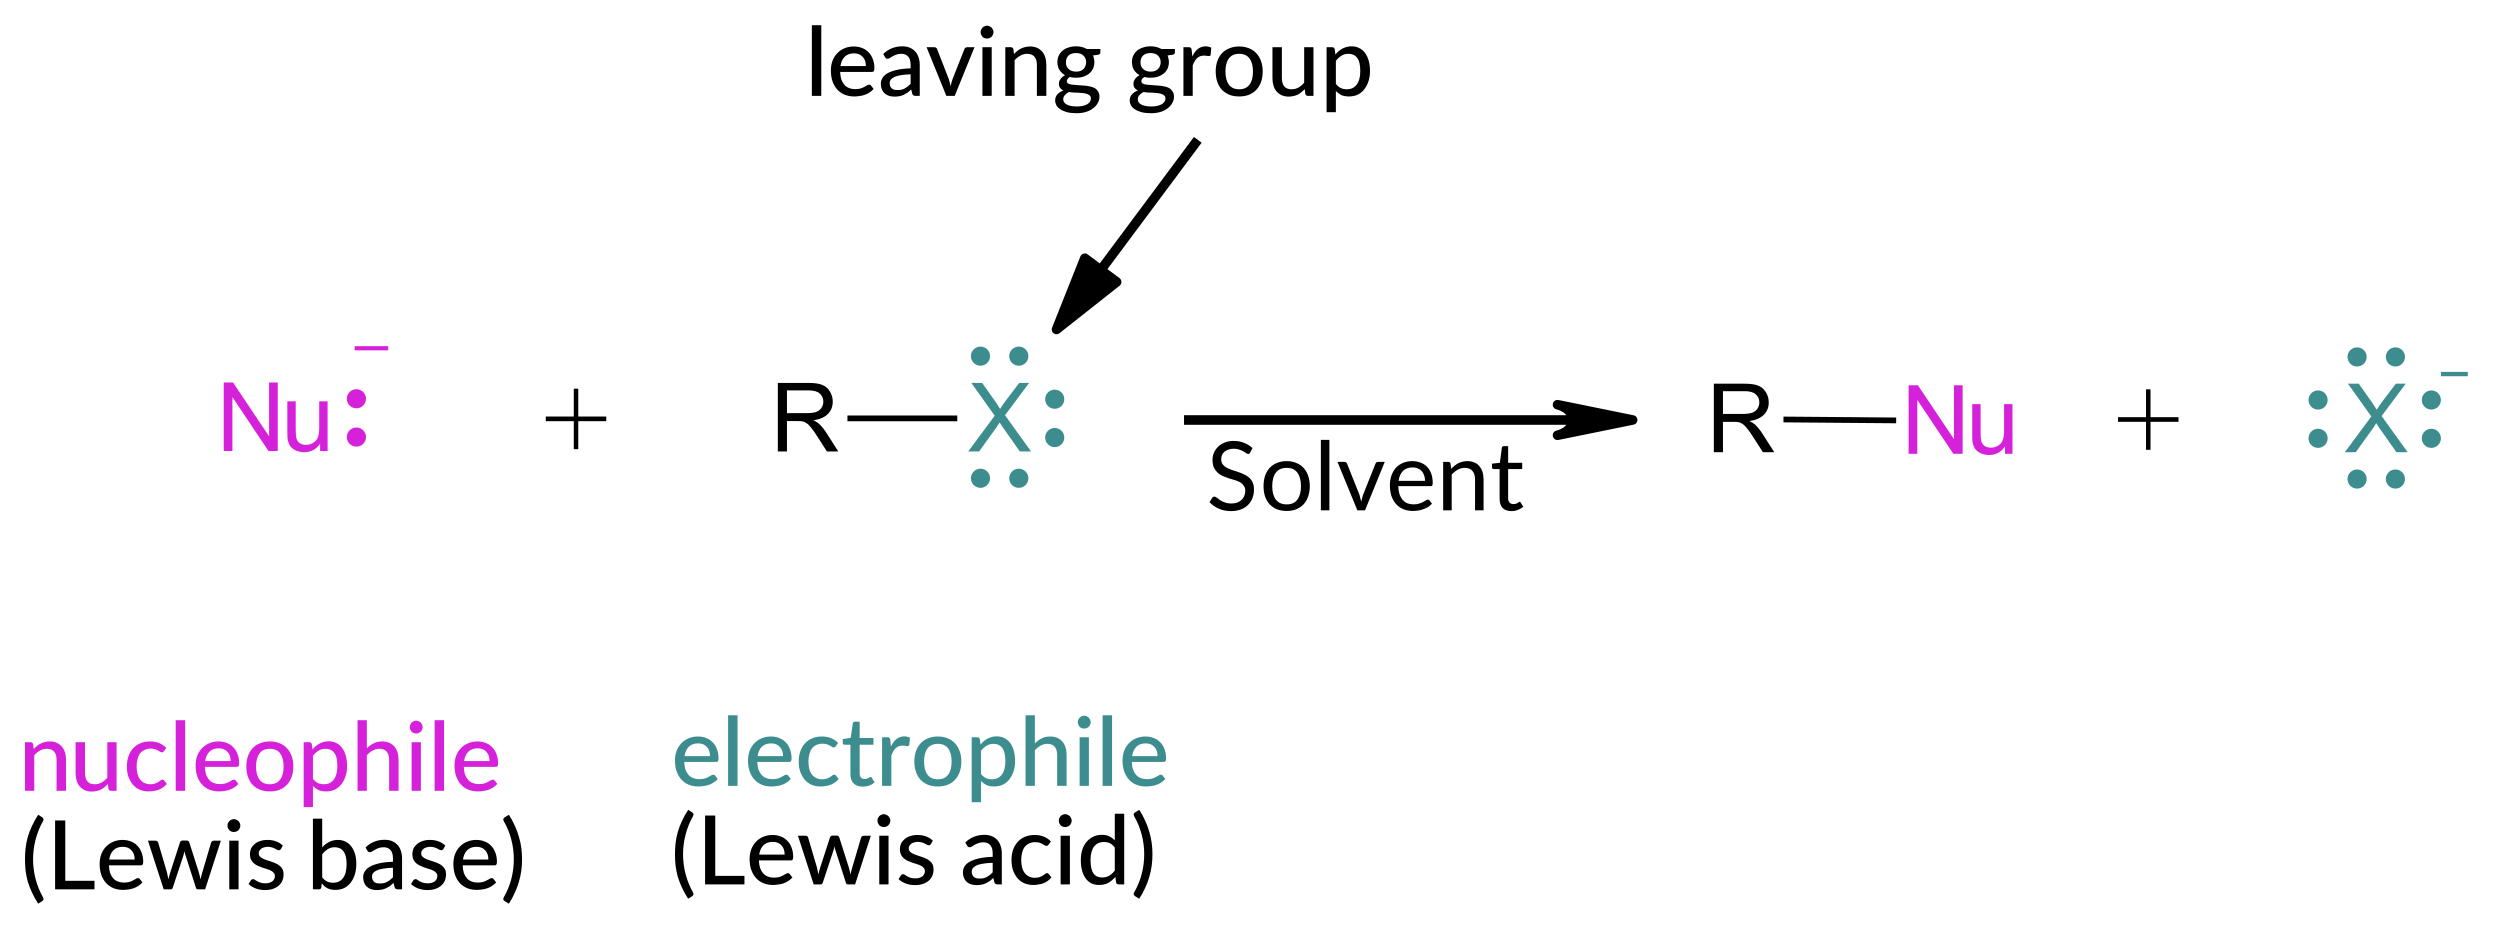 <?xml version="1.0"?>
<!DOCTYPE svg PUBLIC '-//W3C//DTD SVG 1.0//EN'
          'http://www.w3.org/TR/2001/REC-SVG-20010904/DTD/svg10.dtd'>
<svg style="fill-opacity:1; color-rendering:auto; color-interpolation:auto; text-rendering:auto; stroke:black; stroke-linecap:square; stroke-miterlimit:10; shape-rendering:auto; stroke-opacity:1; fill:black; stroke-dasharray:none; font-weight:normal; stroke-width:1; font-family:'Dialog'; font-style:normal; stroke-linejoin:miter; font-size:12px; stroke-dashoffset:0; image-rendering:auto;" xmlns="http://www.w3.org/2000/svg" width="261" viewBox="0 0 261.0 98.0" xmlns:xlink="http://www.w3.org/1999/xlink" height="98"
><!--Generated in ChemDoodle 11.3.0: PD94bWwgdmVyc2lvbj0iMS4wIiBlbmNvZGluZz0iVVRGLTgiIHN0YW5kYWxvbmU9Im5vIj8+DQo8ZCBjZHM9InM6QUNTIERvY3VtZW50IDE5OTYiIGY9InM6aWN4bWwiIGlkPSIxIiBtdj0iczozLjMuMCIgcD0iczpDaGVtRG9vZGxlIiBwYz0iaToxIiBwcj0iaToxIiB2PSJzOjExLjMuMCI+DQogICAgPHAgYjEwPSJiOnRydWUiIGIxMDU9ImI6dHJ1ZSIgYjEwNj0iYjpmYWxzZSIgYjEwNz0iYjpmYWxzZSIgYjEwOT0iYjpmYWxzZSIgYjExMD0iYjpmYWxzZSIgYjExMT0iYjp0cnVlIiBiMTEyPSJiOnRydWUiIGIxMTQ9ImI6dHJ1ZSIgYjExNT0iYjpmYWxzZSIgYjExNj0iYjp0cnVlIiBiMTE4PSJiOnRydWUiIGIxMjE9ImI6dHJ1ZSIgYjEyOT0iYjpmYWxzZSIgYjEzMT0iYjpmYWxzZSIgYjEzMj0iYjpmYWxzZSIgYjEzMz0iYjp0cnVlIiBiMTQ1PSJiOmZhbHNlIiBiMTQ2PSJiOnRydWUiIGIxNDc9ImI6ZmFsc2UiIGIxNTI9ImI6ZmFsc2UiIGIxNTU9ImI6dHJ1ZSIgYjE2Nj0iYjp0cnVlIiBiMTY3PSJiOnRydWUiIGIxNzA9ImI6ZmFsc2UiIGIxNzE9ImI6dHJ1ZSIgYjE3Mz0iYjp0cnVlIiBiMTc5PSJiOnRydWUiIGIyMDE9ImI6ZmFsc2UiIGIyMTY9ImI6dHJ1ZSIgYjIyNj0iYjp0cnVlIiBiMjI3PSJiOmZhbHNlIiBiMjM9ImI6dHJ1ZSIgYjI0PSJiOmZhbHNlIiBiMjQ1PSJiOnRydWUiIGIyNDY9ImI6dHJ1ZSIgYjI0Nz0iYjpmYWxzZSIgYjI0OD0iYjpmYWxzZSIgYjI1NT0iYjpmYWxzZSIgYjI1Nj0iYjp0cnVlIiBiMzU9ImI6ZmFsc2UiIGI0MD0iYjpmYWxzZSIgYjQxPSJiOnRydWUiIGI0Mj0iYjpmYWxzZSIgYjkwPSJiOmZhbHNlIiBiOTM9ImI6dHJ1ZSIgYzEwPSJjOjEyOCwxMjgsMTI4IiBjMTE9ImM6MTI4LDAsMCIgYzEyPSJjOjYxLDE0MSwxNDMiIGMxOT0iYzowLDAsMCIgYzI9ImM6MCwwLDAiIGMzPSJjOjAsMCwwIiBjND0iYzoxMjgsMTI4LDEyOCIgYzU9ImM6MjU1LDI1NSwyNTUiIGM2PSJjOjAsMCwwIiBjNz0iYzoyNTUsMjU1LDI1NSIgYzg9ImM6MCwwLDAiIGM5PSJjOjAsMCwwIiBmMT0iZjoxNC40IiBmMTA9ImY6OC4wIiBmMTE9ImY6MC41MjM1OTg4IiBmMTI9ImY6Mi4wIiBmMTM9ImY6Mi41IiBmMTQ9ImY6MS4wIiBmMTU9ImY6MC4wIiBmMTY9ImY6My4wIiBmMTc9ImY6Mi4wIiBmMTg9ImY6NC4wIiBmMTk9ImY6MC4xMDQ3MTk3NiIgZjI9ImY6MC42IiBmMjE9ImY6MS42IiBmMjI9ImY6My4wIiBmMjM9ImY6MC4wIiBmMjQ9ImY6MTAuMCIgZjI1PSJmOjEuMCIgZjI4PSJmOjEuMCIgZjI5PSJmOjEuMCIgZjM9ImY6MC41IiBmMzA9ImY6MC4zIiBmMzE9ImY6MC4zIiBmMzQ9ImY6Ni4wIiBmMzU9ImY6NS40OTc3ODciIGYzNj0iZjowLjciIGYzNz0iZjoxLjAiIGYzOD0iZjozLjAiIGYzOT0iZjoxLjIiIGY0PSJmOjUuMCIgZjQwPSJmOjAuMCIgZjQxPSJmOjEuMCIgZjQyPSJmOjEwLjAiIGY0Mz0iZjoxMC4wIiBmNDQ9ImY6MC41MjM1OTg4IiBmNDU9ImY6NS4wIiBmNDY9ImY6MS4wIiBmNDc9ImY6My4wIiBmNDg9ImY6MS4yIiBmNDk9ImY6MC4wIiBmNT0iZjowLjE4IiBmNTE9ImY6MjAuMCIgZjUyPSJmOjUuMCIgZjUzPSJmOjE1LjAiIGY1ND0iZjowLjMiIGY1NT0iZjoxLjAiIGY1Nj0iZjowLjUiIGY1Nz0iZjoxLjAiIGY1OD0iZjoyLjAiIGY1OT0iZjo0LjAiIGY2PSJmOjEuMDQ3MTk3NiIgZjYxPSJmOjIuMCIgZjYyPSJmOjEwLjAiIGY2Mz0iZjoxLjAiIGY2NT0iZjo1LjAiIGY2Nj0iZjo0LjAiIGY2Nz0iZjoyMC4wIiBmNjg9ImY6MC40IiBmNjk9ImY6My4wIiBmNz0iZjoxLjUiIGY3MD0iZjoxMi4wIiBmNzE9ImY6MTAuMCIgZjk9ImY6MC43IiBpMTU9Imk6MiIgaTE2PSJpOjAiIGkxNz0iaTowIiBpMj0iaTo3OTIiIGkyMj0iaToyIiBpMjY9Imk6MSIgaTM9Imk6NjEyIiBpMzM9Imk6MCIgaTM3PSJpOjAiIGk0PSJpOjM2IiBpNDA9Imk6MSIgaTQzPSJpOjEiIGk1PSJpOjM2IiBpNj0iaTozNiIgaTc9Imk6MzYiIGlkPSIyIiBzMjA9InM6QmFzaWMiIHMyMj0iczpBbmdzdHJvbSIgdDE9InQ6TGF0byBNZWRpdW0sMCwxMCIgdDI9InQ6TGF0byBNZWRpdW0sMCwxMCIvPg0KICAgIDxhbiBhPSJzOm51bGwiIGNpPSJzOm51bGwiIGNuPSJzOm51bGwiIGNzPSJzOm51bGwiIGQ9InM6bnVsbCIgaWQ9IjMiIGs9InM6bnVsbCIgdD0iczpudWxsIi8+DQogICAgPGN0IGlkPSI0Ij4NCiAgICAgICAgPF9jIGI9IjIxOSIgZz0iMzMiIHI9IjIxNCIvPg0KICAgICAgICA8X2MgYj0iMTQzIiBnPSIxNDEiIHI9IjYxIi8+DQogICAgICAgIDxfYy8+DQogICAgICAgIDxfYyBiPSIwIiBnPSIwIiByPSIyNTUiLz4NCiAgICA8L2N0Pg0KICAgIDxmdCBpZD0iNSI+DQogICAgICAgIDxfZiB2YWx1ZT0iRGlhbG9nIi8+DQogICAgICAgIDxfZiB2YWx1ZT0iTGF0byBNZWRpdW0iLz4NCiAgICAgICAgPF9mIHZhbHVlPSJUaW1lcyBOZXcgUm9tYW4iLz4NCiAgICAgICAgPF9mIHZhbHVlPSJMYXRvIi8+DQogICAgPC9mdD4NCiAgICA8YSBhdDI9ImI6ZmFsc2UiIGF0Mz0iZDowLjAiIGF0ND0iaTowIiBjMz0iYzoyMTQsMzMsMjE5IiBjbzE9ImI6dHJ1ZSIgaWQ9IjYiIGw9InM6TnUiIHA9InAzOjMwNS4xNzc1Miw2NjMuNjMyMSwwLjAiIHQxPSJ0OkRpYWxvZywwLDEwIj4NCiAgICAgICAgPGMgYT0iYjpmYWxzZSIgYzQ9ImM6MjE0LDMzLDIxOSIgY28xPSJiOmZhbHNlIiBmNjM9ImY6MC41IiBpZD0iNyIgbT0iZjotMS4wIiBwPSJwMzozMTcuNzc1Nyw2NTYuMzU4NSwwLjAiIHQxPSJ0OkRpYWxvZywwLDEwIi8+DQogICAgICAgIDxzeSBhPSJiOmZhbHNlIiBjND0iYzoyMTQsMzMsMjE5IiBjbzE9ImI6ZmFsc2UiIGlkPSI4IiBwPSJwMzozMTYuMjA5MTQsNjYzLjYzMTk2LDAuMCIgdD0iaToxIiB0MT0idDpEaWFsb2csMCwxMCIvPg0KICAgIDwvYT4NCiAgICA8YSBhdDI9ImI6ZmFsc2UiIGF0Mz0iZDowLjAiIGF0ND0iaTowIiBjbzE9ImI6dHJ1ZSIgaWQ9IjkiIGw9InM6UiIgcD0icDM6MzYzLjM2MjEsNjYzLjY3OTMsMC4wIiB0MT0idDpEaWFsb2csMCwxMCIvPg0KICAgIDxhIGF0Mj0iYjpmYWxzZSIgYXQzPSJkOjAuMCIgYXQ0PSJpOjAiIGMzPSJjOjYxLDE0MSwxNDMiIGNvMT0iYjp0cnVlIiBpZD0iMTAiIGw9InM6WCIgcD0icDM6MzgzLjM2MjEsNjYzLjY3OTMsMC4wIiB0MT0idDpEaWFsb2csMCwxMCI+DQogICAgICAgIDxzeSBhPSJiOmZhbHNlIiBjND0iYzo2MSwxNDEsMTQzIiBjbzE9ImI6ZmFsc2UiIGlkPSIxMSIgcD0icDM6MzgzLjM2MjEsNjY5LjkzMDU0LDAuMCIgdD0iaToxIiB0MT0idDpEaWFsb2csMCwxMCIvPg0KICAgICAgICA8c3kgYT0iYjpmYWxzZSIgYzQ9ImM6NjEsMTQxLDE0MyIgY28xPSJiOmZhbHNlIiBpZD0iMTIiIHA9InAzOjM4OS4xMTM0Niw2NjMuNjc5MywwLjAiIHQ9Imk6MSIgdDE9InQ6RGlhbG9nLDAsMTAiLz4NCiAgICAgICAgPHN5IGE9ImI6ZmFsc2UiIGM0PSJjOjYxLDE0MSwxNDMiIGNvMT0iYjpmYWxzZSIgaWQ9IjEzIiBwPSJwMzozODMuMzYyMSw2NTcuMTgyOSwwLjAiIHQ9Imk6MSIgdDE9InQ6RGlhbG9nLDAsMTAiLz4NCiAgICA8L2E+DQogICAgPGIgYTE9Imk6OSIgYTI9Imk6MTAiIGJvMj0iYjpmYWxzZSIgYm8zPSJpOjIiIGNvMT0iYjpmYWxzZSIgaWQ9IjE0IiB0PSJzOlNpbmdsZSIgdDE9InQ6RGlhbG9nLDAsMTAiIHpvPSJzOjMzIi8+DQogICAgPGEgYXQyPSJiOmZhbHNlIiBhdDM9ImQ6MC4wIiBhdDQ9Imk6MCIgY28xPSJiOnRydWUiIGlkPSIxNSIgbD0iczpSIiBwPSJwMzo0NjEuMDgwMTcsNjYzLjc2MDI1LDAuMCIgdDE9InQ6RGlhbG9nLDAsMTAiLz4NCiAgICA8YSBhdDI9ImI6ZmFsc2UiIGF0Mz0iZDowLjAiIGF0ND0iaTowIiBjMz0iYzoyMTQsMzMsMjE5IiBjbzE9ImI6dHJ1ZSIgaWQ9IjE2IiBsPSJzOk51IiBwPSJwMzo0ODEuMDc5NSw2NjMuOTIzNywwLjAiIHQxPSJ0OkRpYWxvZywwLDEwIi8+DQogICAgPGIgYTE9Imk6MTUiIGEyPSJpOjE2IiBibzI9ImI6ZmFsc2UiIGJvMz0iaToyIiBjbzE9ImI6ZmFsc2UiIGlkPSIxNyIgdD0iczpTaW5nbGUiIHQxPSJ0OkRpYWxvZywwLDEwIiB6bz0iczozNCIvPg0KICAgIDxhIGF0Mj0iYjpmYWxzZSIgYXQzPSJkOjAuMCIgYXQ0PSJpOjAiIGMzPSJjOjYxLDE0MSwxNDMiIGNvMT0iYjp0cnVlIiBpZD0iMTgiIGw9InM6WCIgcD0icDM6NTI3LjA4MDIsNjYzLjc2MDI1LDAuMCIgdDE9InQ6RGlhbG9nLDAsMTAiPg0KICAgICAgICA8YyBhPSJiOmZhbHNlIiBjND0iYzo2MSwxNDEsMTQzIiBjbzE9ImI6ZmFsc2UiIGlkPSIxOSIgbT0iZjotMS4wIiBwPSJwMzo1MzUuMjM2Niw2NTkuMDUxMiwwLjAiIHQxPSJ0OkxhdG8sMCwxMCIvPg0KICAgICAgICA8c3kgYT0iYjpmYWxzZSIgYzQ9ImM6NjEsMTQxLDE0MyIgY28xPSJiOmZhbHNlIiBpZD0iMjAiIHA9InAzOjUyNy4wODAyLDY3MC4wMTE1LDAuMCIgdD0iaToxIiB0MT0idDpEaWFsb2csMCwxMCIvPg0KICAgICAgICA8c3kgYT0iYjpmYWxzZSIgYzQ9ImM6NjEsMTQxLDE0MyIgY28xPSJiOmZhbHNlIiBpZD0iMjEiIHA9InAzOjUzMi44MzE1NCw2NjMuNzYwMjUsMC4wIiB0PSJpOjEiIHQxPSJ0OkRpYWxvZywwLDEwIi8+DQogICAgICAgIDxzeSBhPSJiOmZhbHNlIiBjND0iYzo2MSwxNDEsMTQzIiBjbzE9ImI6ZmFsc2UiIGlkPSIyMiIgcD0icDM6NTI3LjA4MDIsNjU3LjI2Mzg1LDAuMCIgdD0iaToxIiB0MT0idDpEaWFsb2csMCwxMCIvPg0KICAgICAgICA8c3kgYT0iYjpmYWxzZSIgYzQ9ImM6NjEsMTQxLDE0MyIgY28xPSJiOmZhbHNlIiBpZD0iMjMiIHA9InAzOjUyMS4wMDc0NSw2NjMuNzYwMjUsMC4wIiB0PSJpOjEiIHQxPSJ0OkRpYWxvZywwLDEwIi8+DQogICAgPC9hPg0KICAgIDxsYSBjbzE9ImI6ZmFsc2UiIGlkPSIyNCIgcDE9InAyOjI4My43NSw2OTguNzUiIHAyPSJwMjoyODMuNzUsNjk4Ljc1IiBzaDIyPSJmOjAuMCIgc2gzPSJiOmZhbHNlIiBzaDQ9ImI6ZmFsc2UiIHNoNT0iYjpmYWxzZSIgdD0iczpudWNsZW9waGlsZSYjMTA7KExld2lzIGJhc2UpIj4NCiAgICAgICAgPF9mIGE9Imk6MCIgdz0iZjotMS4wIj4NCiAgICAgICAgICAgIDxyIGM9Imk6MiI+bnVjbGVvcGhpbGU8L3I+DQogICAgICAgICAgICA8cj4NCihMZXdpcyBiYXNlPC9yPg0KICAgICAgICA8L19mPg0KICAgIDwvbGE+DQogICAgPGxhIGNvMT0iYjpmYWxzZSIgaWQ9IjI1IiBwMT0icDI6MzUxLjc0MTA2LDY5OC4yMzQ0IiBwMj0icDI6MzUxLjc0MTA2LDY5OC4yMzQ0IiBzaDIyPSJmOjAuMCIgc2gzPSJiOmZhbHNlIiBzaDQ9ImI6ZmFsc2UiIHNoNT0iYjpmYWxzZSIgdD0iczplbGVjdHJvcGhpbGUmIzEwOyhMZXdpcyBhY2lkKSI+DQogICAgICAgIDxfZiBhPSJpOjAiIHc9ImY6LTEuMCI+DQogICAgICAgICAgICA8ciBjPSJpOjMiPmVsZWN0cm9waGlsZTwvcj4NCiAgICAgICAgICAgIDxyPg0KKExld2lzIGFjaWQ8L3I+DQogICAgICAgIDwvX2Y+DQogICAgPC9sYT4NCiAgICA8bGEgY28xPSJiOmZhbHNlIiBpZD0iMjYiIHAxPSJwMjozNjQuMjUsNjI3LjUiIHAyPSJwMjozNjQuMjUsNjI3LjUiIHNoMjI9ImY6MC4wIiBzaDM9ImI6ZmFsc2UiIHNoND0iYjpmYWxzZSIgc2g1PSJiOmZhbHNlIiB0PSJzOmxlYXZpbmcgZ3JvdXAiPg0KICAgICAgICA8X2YgYT0iaTowIiB3PSJmOi0xLjAiPg0KICAgICAgICAgICAgPHI+bGVhdmluZyBncm91cDwvcj4NCiAgICAgICAgPC9fZj4NCiAgICA8L2xhPg0KICAgIDxsIGNvMT0iYjpmYWxzZSIgaWQ9IjI3IiBsMT0iZjowLjAiIGwxMD0iYjpmYWxzZSIgbDExPSJiOmZhbHNlIiBsMTI9ImY6NS4wIiBsMTM9ImY6NS4wIiBsMj0iYjpmYWxzZSIgbDM9ImI6ZmFsc2UiIGw0PSJiOmZhbHNlIiBsOD0iYjp0cnVlIiBsOT0iYjpmYWxzZSIgcDE9InAyOjQwMy43NSw2MzUuMCIgcDI9InAyOjM4OS4yOTk4NCw2NTQuMzk0MDQiIHNoMjI9ImY6MC4wIiBzaDM9ImI6ZmFsc2UiIHNoND0iYjpmYWxzZSIgc2g1PSJiOmZhbHNlIj4NCiAgICAgICAgPGF3IGFyMz0iYjpmYWxzZSIgYXI0PSJiOnRydWUiIGFyNT0iYjpmYWxzZSIgaWQ9IjI4IiBwPSJiOmZhbHNlIiB0PSJzOkZ1bGwiLz4NCiAgICA8L2w+DQogICAgPGxhIGMyPSJjOjI1NSwwLDAiIGNvMT0iYjpmYWxzZSIgaWQ9IjI5IiBwMT0icDI6MzM5LjEzNzEsNjY0LjMzNzY1IiBwMj0icDI6MzM5LjEzNzEsNjY0LjMzNzY1IiBzaDEyPSJ0OkRpYWxvZywwLDEwIiBzaDIyPSJmOjEuMTUxNjE3MDRFLTciIHNoMz0iYjpmYWxzZSIgc2g0PSJiOmZhbHNlIiBzaDU9ImI6ZmFsc2UiIHQ9InM6KyIgdDI9InQ6VGltZXMgTmV3IFJvbWFuLDAsMTIiPg0KICAgICAgICA8X2YgYT0iaTowIiB3PSJmOi0xLjAiPg0KICAgICAgICAgICAgPHIgYz0iaTowIj4rPC9yPg0KICAgICAgICA8L19mPg0KICAgIDwvbGE+DQogICAgPGwgYzI9ImM6MjU1LDAsMCIgY28xPSJiOmZhbHNlIiBpZD0iMzAiIGwxPSJmOjAuMCIgbDEwPSJiOmZhbHNlIiBsMTE9ImI6ZmFsc2UiIGwxMj0iZjo1LjAiIGwxMz0iZjo1LjAiIGwyPSJiOmZhbHNlIiBsMz0iYjpmYWxzZSIgbDQ9ImI6ZmFsc2UiIGw4PSJiOmZhbHNlIiBsOT0iYjpmYWxzZSIgcDE9InAyOjQwMy4xMTIxLDY2My44NDU5NSIgcDI9InAyOjQ0OS40NDU0Myw2NjMuODQ1OTUiIHNoMTI9InQ6RGlhbG9nLDAsMTAiIHNoMjI9ImY6MC4wIiBzaDM9ImI6ZmFsc2UiIHNoND0iYjpmYWxzZSIgc2g1PSJiOmZhbHNlIj4NCiAgICAgICAgPGF3IGFyMz0iYjp0cnVlIiBhcjQ9ImI6dHJ1ZSIgYXI1PSJiOmZhbHNlIiBmMTE9ImY6MC40MDE0MjU3MiIgaWQ9IjMxIiBwPSJiOmZhbHNlIiB0PSJzOkZ1bGwiLz4NCiAgICA8L2w+DQogICAgPGxhIGMyPSJjOjI1NSwwLDAiIGNvMT0iYjpmYWxzZSIgaWQ9IjMyIiBwMT0icDI6NTAzLjI3ODc1LDY2NC40MDU5IiBwMj0icDI6NTAzLjI3ODc1LDY2NC40MDU5IiBzaDEyPSJ0OkRpYWxvZywwLDEwIiBzaDIyPSJmOjAuMCIgc2gzPSJiOmZhbHNlIiBzaDQ9ImI6ZmFsc2UiIHNoNT0iYjpmYWxzZSIgdD0iczorIiB0Mj0idDpUaW1lcyBOZXcgUm9tYW4sMCwxMiI+DQogICAgICAgIDxfZiBhPSJpOjAiIHc9ImY6LTEuMCI+DQogICAgICAgICAgICA8ciBjPSJpOjAiPis8L3I+DQogICAgICAgIDwvX2Y+DQogICAgPC9sYT4NCiAgICA8bGEgY28xPSJiOmZhbHNlIiBpZD0iMzMiIHAxPSJwMjo0MDcuNTk0MzYsNjY5LjY4MDU0IiBwMj0icDI6NDA3LjU5NDM2LDY2OS42ODA1NCIgc2gxMj0idDpMYXRvLDAsMTAiIHNoMjI9ImY6MC4wIiBzaDM9ImI6ZmFsc2UiIHNoND0iYjpmYWxzZSIgc2g1PSJiOmZhbHNlIiB0PSJzOlNvbHZlbnQiIHQyPSJ0OlRpbWVzIE5ldyBSb21hbiwwLDEyIj4NCiAgICAgICAgPF9mIGE9Imk6MCIgdz0iZjotMS4wIj4NCiAgICAgICAgICAgIDxyIGY9Imk6MyIgcz0iaToxMCI+U29sdmVudDwvcj4NCiAgICAgICAgPC9fZj4NCiAgICA8L2xhPg0KPC9kPg0K--><defs id="genericDefs"
  /><g
  ><g transform="translate(-279,-620)" style="font-size:10px; fill:rgb(214,33,219); text-rendering:geometricPrecision; image-rendering:optimizeQuality; color-rendering:optimizeQuality; font-family:'Lato Medium'; stroke:rgb(214,33,219); color-interpolation:linearRGB;"
    ><path style="stroke:none;" d="M282.516 698.188 Q282.688 698.016 282.859 697.875 Q283.047 697.719 283.25 697.625 Q283.453 697.516 283.688 697.469 Q283.922 697.406 284.188 697.406 Q284.609 697.406 284.922 697.547 Q285.234 697.688 285.453 697.938 Q285.672 698.188 285.781 698.547 Q285.891 698.891 285.891 699.328 L285.891 702.562 L284.906 702.562 L284.906 699.328 Q284.906 698.781 284.656 698.484 Q284.406 698.172 283.891 698.172 Q283.516 698.172 283.188 698.359 Q282.859 698.531 282.578 698.844 L282.578 702.562 L281.609 702.562 L281.609 697.484 L282.188 697.484 Q282.391 697.484 282.453 697.672 L282.516 698.188 Z"
      /><path style="stroke:none;" d="M291.172 697.484 L291.172 702.562 L290.594 702.562 Q290.391 702.562 290.328 702.375 L290.266 701.859 Q290.094 702.031 289.906 702.188 Q289.734 702.328 289.531 702.438 Q289.328 702.531 289.094 702.578 Q288.859 702.641 288.594 702.641 Q288.188 702.641 287.859 702.5 Q287.547 702.359 287.328 702.109 Q287.109 701.859 287 701.5 Q286.891 701.141 286.891 700.719 L286.891 697.484 L287.875 697.484 L287.875 700.719 Q287.875 701.266 288.125 701.578 Q288.375 701.875 288.891 701.875 Q289.266 701.875 289.594 701.703 Q289.922 701.516 290.203 701.203 L290.203 697.484 L291.172 697.484 ZM296.106 698.438 Q296.059 698.484 296.012 698.516 Q295.965 698.547 295.887 698.547 Q295.809 698.547 295.715 698.484 Q295.637 698.422 295.496 698.359 Q295.371 698.281 295.184 698.219 Q294.996 698.156 294.715 698.156 Q294.356 698.156 294.075 698.297 Q293.809 698.422 293.621 698.656 Q293.45 698.891 293.356 699.25 Q293.262 699.594 293.262 700.016 Q293.262 700.469 293.356 700.812 Q293.45 701.156 293.637 701.391 Q293.825 701.625 294.09 701.75 Q294.356 701.875 294.684 701.875 Q294.996 701.875 295.2 701.797 Q295.403 701.719 295.528 701.641 Q295.668 701.547 295.762 701.469 Q295.856 701.391 295.95 701.391 Q296.075 701.391 296.137 701.484 L296.418 701.844 Q296.246 702.047 296.028 702.203 Q295.809 702.359 295.559 702.453 Q295.309 702.547 295.043 702.578 Q294.778 702.625 294.512 702.625 Q294.028 702.625 293.606 702.453 Q293.2 702.281 292.903 701.953 Q292.606 701.609 292.418 701.125 Q292.246 700.641 292.246 700.016 Q292.246 699.453 292.403 698.984 Q292.559 698.5 292.871 698.156 Q293.184 697.797 293.621 697.609 Q294.075 697.406 294.668 697.406 Q295.2 697.406 295.621 697.578 Q296.043 697.75 296.356 698.078 L296.106 698.438 ZM298.328 695.188 L298.328 702.562 L297.344 702.562 L297.344 695.188 L298.328 695.188 ZM303.078 699.453 Q303.078 699.172 303 698.922 Q302.922 698.672 302.75 698.5 Q302.593 698.312 302.359 698.219 Q302.14 698.125 301.843 698.125 Q301.218 698.125 300.859 698.484 Q300.515 698.828 300.422 699.453 L303.078 699.453 ZM303.89 701.844 Q303.703 702.047 303.468 702.203 Q303.234 702.359 302.968 702.453 Q302.703 702.547 302.422 702.578 Q302.14 702.625 301.859 702.625 Q301.343 702.625 300.89 702.453 Q300.453 702.281 300.125 701.938 Q299.797 701.594 299.609 701.094 Q299.422 700.578 299.422 699.922 Q299.422 699.391 299.578 698.938 Q299.75 698.469 300.062 698.141 Q300.375 697.797 300.812 697.609 Q301.265 697.406 301.812 697.406 Q302.281 697.406 302.672 697.562 Q303.062 697.703 303.343 698 Q303.64 698.281 303.797 698.719 Q303.968 699.141 303.968 699.688 Q303.968 699.906 303.906 699.984 Q303.859 700.062 303.718 700.062 L300.39 700.062 Q300.406 700.516 300.515 700.859 Q300.64 701.188 300.843 701.422 Q301.047 701.641 301.328 701.75 Q301.609 701.859 301.953 701.859 Q302.281 701.859 302.515 701.797 Q302.75 701.719 302.922 701.625 Q303.093 701.531 303.203 701.469 Q303.328 701.391 303.422 701.391 Q303.547 701.391 303.609 701.484 L303.89 701.844 ZM307.17 697.406 Q307.732 697.406 308.185 697.594 Q308.639 697.766 308.951 698.109 Q309.279 698.453 309.451 698.938 Q309.623 699.422 309.623 700.016 Q309.623 700.625 309.451 701.109 Q309.279 701.594 308.951 701.938 Q308.639 702.266 308.185 702.453 Q307.732 702.625 307.17 702.625 Q306.607 702.625 306.154 702.453 Q305.701 702.266 305.373 701.938 Q305.06 701.594 304.889 701.109 Q304.717 700.625 304.717 700.016 Q304.717 699.422 304.889 698.938 Q305.06 698.453 305.373 698.109 Q305.701 697.766 306.154 697.594 Q306.607 697.406 307.17 697.406 ZM307.17 701.875 Q307.889 701.875 308.248 701.391 Q308.607 700.906 308.607 700.016 Q308.607 699.141 308.248 698.656 Q307.889 698.172 307.17 698.172 Q306.451 698.172 306.092 698.656 Q305.732 699.141 305.732 700.016 Q305.732 700.906 306.092 701.391 Q306.451 701.875 307.17 701.875 ZM311.672 701.312 Q311.922 701.625 312.188 701.75 Q312.469 701.875 312.813 701.875 Q313.485 701.875 313.844 701.391 Q314.219 700.906 314.219 699.984 Q314.219 699.5 314.141 699.156 Q314.063 698.812 313.891 698.594 Q313.735 698.375 313.5 698.281 Q313.282 698.172 312.985 698.172 Q312.563 698.172 312.25 698.375 Q311.938 698.562 311.672 698.906 L311.672 701.312 ZM311.625 698.25 Q311.782 698.047 311.969 697.891 Q312.157 697.734 312.36 697.625 Q312.579 697.516 312.813 697.453 Q313.047 697.391 313.313 697.391 Q313.75 697.391 314.094 697.562 Q314.454 697.734 314.704 698.062 Q314.954 698.391 315.094 698.875 Q315.235 699.359 315.235 699.984 Q315.235 700.547 315.079 701.031 Q314.922 701.516 314.641 701.875 Q314.36 702.234 313.954 702.438 Q313.547 702.625 313.032 702.625 Q312.579 702.625 312.25 702.484 Q311.938 702.328 311.672 702.062 L311.672 704.266 L310.704 704.266 L310.704 697.484 L311.282 697.484 Q311.485 697.484 311.547 697.672 L311.625 698.25 ZM317.298 698.125 Q317.626 697.797 318.001 697.609 Q318.391 697.406 318.907 697.406 Q319.329 697.406 319.641 697.547 Q319.954 697.688 320.173 697.938 Q320.391 698.188 320.501 698.547 Q320.61 698.891 320.61 699.328 L320.61 702.562 L319.626 702.562 L319.626 699.328 Q319.626 698.781 319.376 698.484 Q319.126 698.172 318.61 698.172 Q318.235 698.172 317.907 698.359 Q317.579 698.531 317.298 698.844 L317.298 702.562 L316.329 702.562 L316.329 695.188 L317.298 695.188 L317.298 698.125 ZM322.94 697.484 L322.94 702.562 L321.971 702.562 L321.971 697.484 L322.94 697.484 ZM323.127 695.906 Q323.127 696.047 323.065 696.172 Q323.018 696.297 322.924 696.391 Q322.83 696.484 322.705 696.531 Q322.58 696.578 322.44 696.578 Q322.315 696.578 322.19 696.531 Q322.065 696.484 321.971 696.391 Q321.893 696.297 321.83 696.172 Q321.783 696.047 321.783 695.906 Q321.783 695.766 321.83 695.656 Q321.893 695.531 321.971 695.438 Q322.065 695.344 322.19 695.297 Q322.315 695.234 322.44 695.234 Q322.58 695.234 322.705 695.297 Q322.83 695.344 322.924 695.438 Q323.018 695.531 323.065 695.656 Q323.127 695.766 323.127 695.906 ZM325.359 695.188 L325.359 702.562 L324.375 702.562 L324.375 695.188 L325.359 695.188 ZM330.108 699.453 Q330.108 699.172 330.03 698.922 Q329.952 698.672 329.78 698.5 Q329.624 698.312 329.39 698.219 Q329.171 698.125 328.874 698.125 Q328.249 698.125 327.89 698.484 Q327.546 698.828 327.452 699.453 L330.108 699.453 ZM330.921 701.844 Q330.733 702.047 330.499 702.203 Q330.265 702.359 329.999 702.453 Q329.733 702.547 329.452 702.578 Q329.171 702.625 328.89 702.625 Q328.374 702.625 327.921 702.453 Q327.483 702.281 327.155 701.938 Q326.827 701.594 326.64 701.094 Q326.452 700.578 326.452 699.922 Q326.452 699.391 326.608 698.938 Q326.78 698.469 327.093 698.141 Q327.405 697.797 327.843 697.609 Q328.296 697.406 328.843 697.406 Q329.312 697.406 329.702 697.562 Q330.093 697.703 330.374 698 Q330.671 698.281 330.827 698.719 Q330.999 699.141 330.999 699.688 Q330.999 699.906 330.937 699.984 Q330.89 700.062 330.749 700.062 L327.421 700.062 Q327.437 700.516 327.546 700.859 Q327.671 701.188 327.874 701.422 Q328.077 701.641 328.358 701.75 Q328.64 701.859 328.983 701.859 Q329.312 701.859 329.546 701.797 Q329.78 701.719 329.952 701.625 Q330.124 701.531 330.233 701.469 Q330.358 701.391 330.452 701.391 Q330.577 701.391 330.64 701.484 L330.921 701.844 Z"
      /><path d="M282.453 709.703 Q282.453 710.766 282.719 711.781 Q282.984 712.781 283.484 713.672 Q283.578 713.844 283.531 713.922 Q283.5 714.016 283.406 714.078 L282.984 714.344 Q282.609 713.766 282.344 713.188 Q282.078 712.625 281.906 712.062 Q281.75 711.484 281.672 710.906 Q281.609 710.312 281.609 709.703 Q281.609 709.094 281.672 708.516 Q281.75 707.922 281.906 707.359 Q282.078 706.781 282.344 706.219 Q282.609 705.641 282.984 705.062 L283.406 705.328 Q283.5 705.391 283.531 705.484 Q283.578 705.562 283.484 705.734 Q282.984 706.625 282.719 707.641 Q282.453 708.641 282.453 709.703 ZM288.862 711.953 L288.862 712.844 L284.753 712.844 L284.753 705.656 L285.815 705.656 L285.815 711.953 L288.862 711.953 ZM293.059 709.734 Q293.059 709.453 292.981 709.203 Q292.903 708.953 292.731 708.781 Q292.575 708.594 292.34 708.5 Q292.121 708.406 291.825 708.406 Q291.2 708.406 290.84 708.766 Q290.496 709.109 290.403 709.734 L293.059 709.734 ZM293.871 712.125 Q293.684 712.328 293.45 712.484 Q293.215 712.641 292.95 712.734 Q292.684 712.828 292.403 712.859 Q292.121 712.906 291.84 712.906 Q291.325 712.906 290.871 712.734 Q290.434 712.562 290.106 712.219 Q289.778 711.875 289.59 711.375 Q289.403 710.859 289.403 710.203 Q289.403 709.672 289.559 709.219 Q289.731 708.75 290.043 708.422 Q290.356 708.078 290.793 707.891 Q291.246 707.688 291.793 707.688 Q292.262 707.688 292.653 707.844 Q293.043 707.984 293.325 708.281 Q293.621 708.562 293.778 709 Q293.95 709.422 293.95 709.969 Q293.95 710.188 293.887 710.266 Q293.84 710.344 293.7 710.344 L290.371 710.344 Q290.387 710.797 290.496 711.141 Q290.621 711.469 290.825 711.703 Q291.028 711.922 291.309 712.031 Q291.59 712.141 291.934 712.141 Q292.262 712.141 292.496 712.078 Q292.731 712 292.903 711.906 Q293.075 711.812 293.184 711.75 Q293.309 711.672 293.403 711.672 Q293.528 711.672 293.59 711.766 L293.871 712.125 ZM302.057 707.766 L300.417 712.844 L299.635 712.844 Q299.495 712.844 299.448 712.656 L298.385 709.344 Q298.338 709.219 298.307 709.109 Q298.276 708.984 298.26 708.859 Q298.213 709.109 298.135 709.359 L297.042 712.656 Q296.995 712.844 296.838 712.844 L296.088 712.844 L294.448 707.766 L295.229 707.766 Q295.338 707.766 295.417 707.828 Q295.495 707.875 295.51 707.953 L296.432 711.078 Q296.479 711.266 296.51 711.453 Q296.542 711.625 296.573 711.812 Q296.62 711.625 296.667 711.453 Q296.729 711.266 296.776 711.078 L297.792 707.938 Q297.823 707.859 297.885 707.812 Q297.963 707.75 298.057 707.75 L298.495 707.75 Q298.604 707.75 298.667 707.812 Q298.745 707.859 298.76 707.938 L299.76 711.078 Q299.807 711.266 299.854 711.453 Q299.917 711.641 299.948 711.812 Q299.979 711.641 300.01 711.469 Q300.057 711.281 300.12 711.078 L301.042 707.953 Q301.073 707.875 301.151 707.828 Q301.229 707.766 301.323 707.766 L302.057 707.766 ZM303.906 707.766 L303.906 712.844 L302.937 712.844 L302.937 707.766 L303.906 707.766 ZM304.093 706.188 Q304.093 706.328 304.031 706.453 Q303.984 706.578 303.89 706.672 Q303.796 706.766 303.671 706.812 Q303.546 706.859 303.406 706.859 Q303.281 706.859 303.156 706.812 Q303.031 706.766 302.937 706.672 Q302.859 706.578 302.796 706.453 Q302.749 706.328 302.749 706.188 Q302.749 706.047 302.796 705.938 Q302.859 705.812 302.937 705.719 Q303.031 705.625 303.156 705.578 Q303.281 705.516 303.406 705.516 Q303.546 705.516 303.671 705.578 Q303.796 705.625 303.89 705.719 Q303.984 705.812 304.031 705.938 Q304.093 706.047 304.093 706.188 ZM308.325 708.641 Q308.278 708.703 308.231 708.734 Q308.184 708.766 308.122 708.766 Q308.044 708.766 307.934 708.719 Q307.841 708.656 307.7 708.594 Q307.575 708.516 307.387 708.469 Q307.2 708.406 306.95 708.406 Q306.731 708.406 306.559 708.469 Q306.387 708.516 306.262 708.609 Q306.153 708.703 306.075 708.828 Q306.012 708.953 306.012 709.094 Q306.012 709.281 306.122 709.406 Q306.247 709.531 306.419 709.625 Q306.606 709.719 306.841 709.797 Q307.075 709.859 307.309 709.953 Q307.559 710.031 307.794 710.141 Q308.028 710.234 308.2 710.391 Q308.387 710.531 308.497 710.75 Q308.606 710.969 308.606 711.281 Q308.606 711.625 308.481 711.938 Q308.356 712.234 308.106 712.453 Q307.856 712.672 307.497 712.797 Q307.137 712.922 306.669 712.922 Q306.137 712.922 305.684 712.75 Q305.247 712.578 304.95 712.297 L305.184 711.922 Q305.216 711.859 305.278 711.828 Q305.341 711.781 305.434 711.781 Q305.528 711.781 305.622 711.859 Q305.731 711.922 305.872 712.016 Q306.012 712.094 306.216 712.156 Q306.419 712.219 306.716 712.219 Q306.966 712.219 307.137 712.156 Q307.325 712.094 307.45 712 Q307.575 711.891 307.637 711.75 Q307.7 711.609 307.7 711.453 Q307.7 711.25 307.575 711.125 Q307.466 710.984 307.278 710.891 Q307.106 710.797 306.872 710.734 Q306.637 710.656 306.387 710.578 Q306.153 710.5 305.919 710.391 Q305.684 710.281 305.497 710.125 Q305.309 709.969 305.2 709.734 Q305.091 709.5 305.091 709.172 Q305.091 708.875 305.2 708.609 Q305.325 708.344 305.559 708.141 Q305.794 707.922 306.137 707.812 Q306.481 707.688 306.919 707.688 Q307.434 707.688 307.841 707.844 Q308.247 708 308.528 708.281 L308.325 708.641 Z" style="fill:black; stroke:none;"
      /><path d="M312.637 711.594 Q312.887 711.906 313.153 712.031 Q313.434 712.156 313.778 712.156 Q314.45 712.156 314.809 711.672 Q315.184 711.188 315.184 710.203 Q315.184 709.297 314.856 708.875 Q314.544 708.453 313.934 708.453 Q313.528 708.453 313.216 708.656 Q312.903 708.844 312.637 709.188 L312.637 711.594 ZM312.637 708.469 Q312.95 708.109 313.356 707.906 Q313.762 707.688 314.262 707.688 Q314.716 707.688 315.059 707.859 Q315.419 708.031 315.669 708.359 Q315.919 708.672 316.059 709.141 Q316.2 709.594 316.2 710.172 Q316.2 710.781 316.044 711.297 Q315.887 711.797 315.606 712.156 Q315.325 712.516 314.919 712.719 Q314.512 712.906 314.012 712.906 Q313.762 712.906 313.559 712.859 Q313.356 712.812 313.184 712.734 Q313.012 712.641 312.856 712.516 Q312.716 712.375 312.591 712.219 L312.544 712.641 Q312.512 712.844 312.294 712.844 L311.669 712.844 L311.669 705.469 L312.637 705.469 L312.637 708.469 ZM320.023 710.594 Q319.414 710.609 318.992 710.688 Q318.586 710.75 318.32 710.875 Q318.07 711 317.945 711.156 Q317.836 711.312 317.836 711.516 Q317.836 711.703 317.898 711.844 Q317.961 711.984 318.07 712.078 Q318.179 712.156 318.32 712.203 Q318.476 712.234 318.648 712.234 Q318.867 712.234 319.054 712.203 Q319.242 712.156 319.398 712.078 Q319.57 711.984 319.711 711.875 Q319.867 711.75 320.023 711.594 L320.023 710.594 ZM317.164 708.469 Q317.586 708.062 318.07 707.875 Q318.57 707.672 319.164 707.672 Q319.601 707.672 319.929 707.812 Q320.273 707.953 320.508 708.219 Q320.742 708.469 320.851 708.828 Q320.976 709.172 320.976 709.609 L320.976 712.844 L320.539 712.844 Q320.398 712.844 320.32 712.797 Q320.242 712.75 320.195 712.625 L320.086 712.172 Q319.898 712.359 319.711 712.5 Q319.523 712.625 319.304 712.734 Q319.101 712.828 318.867 712.875 Q318.633 712.922 318.351 712.922 Q318.039 712.922 317.773 712.844 Q317.523 712.766 317.32 712.594 Q317.133 712.422 317.023 712.172 Q316.914 711.906 316.914 711.562 Q316.914 711.266 317.07 711 Q317.226 710.719 317.586 710.5 Q317.961 710.281 318.554 710.141 Q319.148 710 320.023 709.969 L320.023 709.609 Q320.023 709.031 319.773 708.75 Q319.523 708.453 319.054 708.453 Q318.726 708.453 318.508 708.547 Q318.289 708.625 318.133 708.719 Q317.976 708.812 317.851 708.891 Q317.742 708.969 317.617 708.969 Q317.523 708.969 317.445 708.922 Q317.383 708.859 317.336 708.781 L317.164 708.469 ZM325.284 708.641 Q325.237 708.703 325.19 708.734 Q325.143 708.766 325.081 708.766 Q325.003 708.766 324.893 708.719 Q324.8 708.656 324.659 708.594 Q324.534 708.516 324.346 708.469 Q324.159 708.406 323.909 708.406 Q323.69 708.406 323.518 708.469 Q323.346 708.516 323.221 708.609 Q323.112 708.703 323.034 708.828 Q322.971 708.953 322.971 709.094 Q322.971 709.281 323.081 709.406 Q323.206 709.531 323.378 709.625 Q323.565 709.719 323.8 709.797 Q324.034 709.859 324.268 709.953 Q324.518 710.031 324.753 710.141 Q324.987 710.234 325.159 710.391 Q325.346 710.531 325.456 710.75 Q325.565 710.969 325.565 711.281 Q325.565 711.625 325.44 711.938 Q325.315 712.234 325.065 712.453 Q324.815 712.672 324.456 712.797 Q324.096 712.922 323.628 712.922 Q323.096 712.922 322.643 712.75 Q322.206 712.578 321.909 712.297 L322.143 711.922 Q322.175 711.859 322.237 711.828 Q322.3 711.781 322.393 711.781 Q322.487 711.781 322.581 711.859 Q322.69 711.922 322.831 712.016 Q322.971 712.094 323.175 712.156 Q323.378 712.219 323.675 712.219 Q323.925 712.219 324.096 712.156 Q324.284 712.094 324.409 712 Q324.534 711.891 324.596 711.75 Q324.659 711.609 324.659 711.453 Q324.659 711.25 324.534 711.125 Q324.425 710.984 324.237 710.891 Q324.065 710.797 323.831 710.734 Q323.596 710.656 323.346 710.578 Q323.112 710.5 322.878 710.391 Q322.643 710.281 322.456 710.125 Q322.268 709.969 322.159 709.734 Q322.05 709.5 322.05 709.172 Q322.05 708.875 322.159 708.609 Q322.284 708.344 322.518 708.141 Q322.753 707.922 323.096 707.812 Q323.44 707.688 323.878 707.688 Q324.393 707.688 324.8 707.844 Q325.206 708 325.487 708.281 L325.284 708.641 ZM329.988 709.734 Q329.988 709.453 329.91 709.203 Q329.832 708.953 329.66 708.781 Q329.504 708.594 329.27 708.5 Q329.051 708.406 328.754 708.406 Q328.129 708.406 327.77 708.766 Q327.426 709.109 327.332 709.734 L329.988 709.734 ZM330.801 712.125 Q330.613 712.328 330.379 712.484 Q330.145 712.641 329.879 712.734 Q329.613 712.828 329.332 712.859 Q329.051 712.906 328.77 712.906 Q328.254 712.906 327.801 712.734 Q327.363 712.562 327.035 712.219 Q326.707 711.875 326.52 711.375 Q326.332 710.859 326.332 710.203 Q326.332 709.672 326.488 709.219 Q326.66 708.75 326.973 708.422 Q327.285 708.078 327.723 707.891 Q328.176 707.688 328.723 707.688 Q329.192 707.688 329.582 707.844 Q329.973 707.984 330.254 708.281 Q330.551 708.562 330.707 709 Q330.879 709.422 330.879 709.969 Q330.879 710.188 330.817 710.266 Q330.77 710.344 330.629 710.344 L327.301 710.344 Q327.317 710.797 327.426 711.141 Q327.551 711.469 327.754 711.703 Q327.957 711.922 328.238 712.031 Q328.52 712.141 328.863 712.141 Q329.192 712.141 329.426 712.078 Q329.66 712 329.832 711.906 Q330.004 711.812 330.113 711.75 Q330.238 711.672 330.332 711.672 Q330.457 711.672 330.52 711.766 L330.801 712.125 ZM332.643 709.703 Q332.643 708.641 332.377 707.641 Q332.112 706.625 331.596 705.734 Q331.518 705.562 331.549 705.484 Q331.596 705.391 331.69 705.328 L332.127 705.062 Q332.502 705.641 332.752 706.219 Q333.018 706.781 333.174 707.359 Q333.346 707.922 333.424 708.516 Q333.502 709.094 333.502 709.703 Q333.502 710.312 333.424 710.906 Q333.346 711.484 333.174 712.062 Q333.018 712.625 332.752 713.188 Q332.502 713.766 332.127 714.344 L331.69 714.078 Q331.596 714.016 331.549 713.922 Q331.518 713.844 331.596 713.672 Q332.112 712.781 332.377 711.781 Q332.643 710.766 332.643 709.703 Z" style="fill:black; stroke:none;"
      /><path d="M353.124 698.938 Q353.124 698.656 353.046 698.406 Q352.968 698.156 352.796 697.984 Q352.639 697.797 352.405 697.703 Q352.186 697.609 351.889 697.609 Q351.264 697.609 350.905 697.969 Q350.561 698.312 350.468 698.938 L353.124 698.938 ZM353.936 701.328 Q353.749 701.531 353.514 701.688 Q353.28 701.844 353.014 701.938 Q352.749 702.031 352.468 702.062 Q352.186 702.109 351.905 702.109 Q351.389 702.109 350.936 701.938 Q350.499 701.766 350.171 701.422 Q349.843 701.078 349.655 700.578 Q349.468 700.062 349.468 699.406 Q349.468 698.875 349.624 698.422 Q349.796 697.953 350.108 697.625 Q350.421 697.281 350.858 697.094 Q351.311 696.891 351.858 696.891 Q352.327 696.891 352.718 697.047 Q353.108 697.188 353.389 697.484 Q353.686 697.766 353.843 698.203 Q354.014 698.625 354.014 699.172 Q354.014 699.391 353.952 699.469 Q353.905 699.547 353.764 699.547 L350.436 699.547 Q350.452 700 350.561 700.344 Q350.686 700.672 350.889 700.906 Q351.093 701.125 351.374 701.234 Q351.655 701.344 351.999 701.344 Q352.327 701.344 352.561 701.281 Q352.796 701.203 352.968 701.109 Q353.139 701.016 353.249 700.953 Q353.374 700.875 353.468 700.875 Q353.593 700.875 353.655 700.969 L353.936 701.328 Z" style="fill:rgb(61,141,143); stroke:none;"
      /><path d="M355.999 694.672 L355.999 702.047 L355.014 702.047 L355.014 694.672 L355.999 694.672 ZM360.748 698.938 Q360.748 698.656 360.67 698.406 Q360.592 698.156 360.42 697.984 Q360.264 697.797 360.029 697.703 Q359.811 697.609 359.514 697.609 Q358.889 697.609 358.529 697.969 Q358.186 698.312 358.092 698.938 L360.748 698.938 ZM361.561 701.328 Q361.373 701.531 361.139 701.688 Q360.904 701.844 360.639 701.938 Q360.373 702.031 360.092 702.062 Q359.811 702.109 359.529 702.109 Q359.014 702.109 358.561 701.938 Q358.123 701.766 357.795 701.422 Q357.467 701.078 357.279 700.578 Q357.092 700.062 357.092 699.406 Q357.092 698.875 357.248 698.422 Q357.42 697.953 357.733 697.625 Q358.045 697.281 358.483 697.094 Q358.936 696.891 359.483 696.891 Q359.951 696.891 360.342 697.047 Q360.733 697.188 361.014 697.484 Q361.311 697.766 361.467 698.203 Q361.639 698.625 361.639 699.172 Q361.639 699.391 361.576 699.469 Q361.529 699.547 361.389 699.547 L358.061 699.547 Q358.076 700 358.186 700.344 Q358.311 700.672 358.514 700.906 Q358.717 701.125 358.998 701.234 Q359.279 701.344 359.623 701.344 Q359.951 701.344 360.186 701.281 Q360.42 701.203 360.592 701.109 Q360.764 701.016 360.873 700.953 Q360.998 700.875 361.092 700.875 Q361.217 700.875 361.279 700.969 L361.561 701.328 ZM366.247 697.922 Q366.2 697.969 366.153 698 Q366.106 698.031 366.028 698.031 Q365.95 698.031 365.856 697.969 Q365.778 697.906 365.637 697.844 Q365.512 697.766 365.325 697.703 Q365.137 697.641 364.856 697.641 Q364.497 697.641 364.215 697.781 Q363.95 697.906 363.762 698.141 Q363.59 698.375 363.497 698.734 Q363.403 699.078 363.403 699.5 Q363.403 699.953 363.497 700.297 Q363.59 700.641 363.778 700.875 Q363.965 701.109 364.231 701.234 Q364.497 701.359 364.825 701.359 Q365.137 701.359 365.34 701.281 Q365.543 701.203 365.668 701.125 Q365.809 701.031 365.903 700.953 Q365.997 700.875 366.09 700.875 Q366.215 700.875 366.278 700.969 L366.559 701.328 Q366.387 701.531 366.168 701.688 Q365.95 701.844 365.7 701.938 Q365.45 702.031 365.184 702.062 Q364.918 702.109 364.653 702.109 Q364.168 702.109 363.747 701.938 Q363.34 701.766 363.043 701.438 Q362.747 701.094 362.559 700.609 Q362.387 700.125 362.387 699.5 Q362.387 698.938 362.543 698.469 Q362.7 697.984 363.012 697.641 Q363.325 697.281 363.762 697.094 Q364.215 696.891 364.809 696.891 Q365.34 696.891 365.762 697.062 Q366.184 697.234 366.497 697.562 L366.247 697.922 ZM369.063 702.125 Q368.438 702.125 368.11 701.781 Q367.782 701.438 367.782 700.797 L367.782 697.75 L367.188 697.75 Q367.094 697.75 367.032 697.703 Q366.985 697.656 366.985 697.547 L366.985 697.156 L367.813 697.031 L368.032 695.516 Q368.047 695.438 368.11 695.391 Q368.172 695.344 368.25 695.344 L368.75 695.344 L368.75 697.047 L370.188 697.047 L370.188 697.75 L368.75 697.75 L368.75 700.734 Q368.75 701.031 368.891 701.188 Q369.047 701.328 369.282 701.328 Q369.407 701.328 369.5 701.297 Q369.61 701.25 369.672 701.219 Q369.75 701.172 369.797 701.141 Q369.844 701.109 369.891 701.109 Q369.938 701.109 369.954 701.125 Q369.985 701.141 370.016 701.203 L370.313 701.672 Q370.079 701.891 369.735 702.016 Q369.407 702.125 369.063 702.125 ZM372.011 697.938 Q372.245 697.438 372.589 697.156 Q372.949 696.875 373.433 696.875 Q373.589 696.875 373.73 696.922 Q373.886 696.953 373.995 697.016 L373.933 697.75 Q373.902 697.891 373.761 697.891 Q373.699 697.891 373.558 697.875 Q373.417 697.844 373.261 697.844 Q373.027 697.844 372.839 697.906 Q372.667 697.969 372.511 698.109 Q372.37 698.234 372.261 698.438 Q372.152 698.625 372.058 698.859 L372.058 702.047 L371.089 702.047 L371.089 696.969 L371.652 696.969 Q371.808 696.969 371.855 697.031 Q371.917 697.078 371.949 697.234 L372.011 697.938 ZM376.911 696.891 Q377.473 696.891 377.926 697.078 Q378.379 697.25 378.692 697.594 Q379.02 697.938 379.192 698.422 Q379.364 698.906 379.364 699.5 Q379.364 700.109 379.192 700.594 Q379.02 701.078 378.692 701.422 Q378.379 701.75 377.926 701.938 Q377.473 702.109 376.911 702.109 Q376.348 702.109 375.895 701.938 Q375.442 701.75 375.114 701.422 Q374.801 701.078 374.629 700.594 Q374.457 700.109 374.457 699.5 Q374.457 698.906 374.629 698.422 Q374.801 697.938 375.114 697.594 Q375.442 697.25 375.895 697.078 Q376.348 696.891 376.911 696.891 ZM376.911 701.359 Q377.629 701.359 377.989 700.875 Q378.348 700.391 378.348 699.5 Q378.348 698.625 377.989 698.141 Q377.629 697.656 376.911 697.656 Q376.192 697.656 375.832 698.141 Q375.473 698.625 375.473 699.5 Q375.473 700.391 375.832 700.875 Q376.192 701.359 376.911 701.359 ZM381.413 700.797 Q381.663 701.109 381.929 701.234 Q382.21 701.359 382.554 701.359 Q383.226 701.359 383.585 700.875 Q383.96 700.391 383.96 699.469 Q383.96 698.984 383.882 698.641 Q383.804 698.297 383.632 698.078 Q383.476 697.859 383.241 697.766 Q383.023 697.656 382.726 697.656 Q382.304 697.656 381.991 697.859 Q381.679 698.047 381.413 698.391 L381.413 700.797 ZM381.366 697.734 Q381.523 697.531 381.71 697.375 Q381.898 697.219 382.101 697.109 Q382.32 697 382.554 696.938 Q382.788 696.875 383.054 696.875 Q383.491 696.875 383.835 697.047 Q384.195 697.219 384.445 697.547 Q384.695 697.875 384.835 698.359 Q384.976 698.844 384.976 699.469 Q384.976 700.031 384.82 700.516 Q384.663 701 384.382 701.359 Q384.101 701.719 383.695 701.922 Q383.288 702.109 382.773 702.109 Q382.32 702.109 381.991 701.969 Q381.679 701.812 381.413 701.547 L381.413 703.75 L380.445 703.75 L380.445 696.969 L381.023 696.969 Q381.226 696.969 381.288 697.156 L381.366 697.734 ZM387.038 697.609 Q387.366 697.281 387.741 697.094 Q388.132 696.891 388.648 696.891 Q389.07 696.891 389.382 697.031 Q389.695 697.172 389.913 697.422 Q390.132 697.672 390.241 698.031 Q390.351 698.375 390.351 698.812 L390.351 702.047 L389.366 702.047 L389.366 698.812 Q389.366 698.266 389.116 697.969 Q388.866 697.656 388.351 697.656 Q387.976 697.656 387.648 697.844 Q387.32 698.016 387.038 698.328 L387.038 702.047 L386.07 702.047 L386.07 694.672 L387.038 694.672 L387.038 697.609 ZM392.68 696.969 L392.68 702.047 L391.712 702.047 L391.712 696.969 L392.68 696.969 ZM392.868 695.391 Q392.868 695.531 392.805 695.656 Q392.759 695.781 392.665 695.875 Q392.571 695.969 392.446 696.016 Q392.321 696.062 392.18 696.062 Q392.055 696.062 391.93 696.016 Q391.805 695.969 391.712 695.875 Q391.634 695.781 391.571 695.656 Q391.524 695.531 391.524 695.391 Q391.524 695.25 391.571 695.141 Q391.634 695.016 391.712 694.922 Q391.805 694.828 391.93 694.781 Q392.055 694.719 392.18 694.719 Q392.321 694.719 392.446 694.781 Q392.571 694.828 392.665 694.922 Q392.759 695.016 392.805 695.141 Q392.868 695.25 392.868 695.391 ZM395.1 694.672 L395.1 702.047 L394.115 702.047 L394.115 694.672 L395.1 694.672 ZM399.849 698.938 Q399.849 698.656 399.771 698.406 Q399.693 698.156 399.521 697.984 Q399.365 697.797 399.13 697.703 Q398.912 697.609 398.615 697.609 Q397.99 697.609 397.63 697.969 Q397.287 698.312 397.193 698.938 L399.849 698.938 ZM400.662 701.328 Q400.474 701.531 400.24 701.688 Q400.005 701.844 399.74 701.938 Q399.474 702.031 399.193 702.062 Q398.912 702.109 398.63 702.109 Q398.115 702.109 397.662 701.938 Q397.224 701.766 396.896 701.422 Q396.568 701.078 396.38 700.578 Q396.193 700.062 396.193 699.406 Q396.193 698.875 396.349 698.422 Q396.521 697.953 396.834 697.625 Q397.146 697.281 397.584 697.094 Q398.037 696.891 398.584 696.891 Q399.052 696.891 399.443 697.047 Q399.834 697.188 400.115 697.484 Q400.412 697.766 400.568 698.203 Q400.74 698.625 400.74 699.172 Q400.74 699.391 400.677 699.469 Q400.63 699.547 400.49 699.547 L397.162 699.547 Q397.177 700 397.287 700.344 Q397.412 700.672 397.615 700.906 Q397.818 701.125 398.099 701.234 Q398.38 701.344 398.724 701.344 Q399.052 701.344 399.287 701.281 Q399.521 701.203 399.693 701.109 Q399.865 701.016 399.974 700.953 Q400.099 700.875 400.193 700.875 Q400.318 700.875 400.38 700.969 L400.662 701.328 Z" style="fill:rgb(61,141,143); stroke:none;"
      /><path d="M350.311 709.188 Q350.311 710.25 350.577 711.266 Q350.843 712.266 351.343 713.156 Q351.436 713.328 351.389 713.406 Q351.358 713.5 351.264 713.562 L350.843 713.828 Q350.468 713.25 350.202 712.672 Q349.936 712.109 349.764 711.547 Q349.608 710.969 349.53 710.391 Q349.468 709.797 349.468 709.188 Q349.468 708.578 349.53 708 Q349.608 707.406 349.764 706.844 Q349.936 706.266 350.202 705.703 Q350.468 705.125 350.843 704.547 L351.264 704.812 Q351.358 704.875 351.389 704.969 Q351.436 705.047 351.343 705.219 Q350.843 706.109 350.577 707.125 Q350.311 708.125 350.311 709.188 ZM356.72 711.438 L356.72 712.328 L352.611 712.328 L352.611 705.141 L353.673 705.141 L353.673 711.438 L356.72 711.438 ZM360.917 709.219 Q360.917 708.938 360.839 708.688 Q360.761 708.438 360.589 708.266 Q360.433 708.078 360.198 707.984 Q359.98 707.891 359.683 707.891 Q359.058 707.891 358.698 708.25 Q358.355 708.594 358.261 709.219 L360.917 709.219 ZM361.73 711.609 Q361.542 711.812 361.308 711.969 Q361.073 712.125 360.808 712.219 Q360.542 712.312 360.261 712.344 Q359.98 712.391 359.698 712.391 Q359.183 712.391 358.73 712.219 Q358.292 712.047 357.964 711.703 Q357.636 711.359 357.448 710.859 Q357.261 710.344 357.261 709.688 Q357.261 709.156 357.417 708.703 Q357.589 708.234 357.902 707.906 Q358.214 707.562 358.652 707.375 Q359.105 707.172 359.652 707.172 Q360.12 707.172 360.511 707.328 Q360.902 707.469 361.183 707.766 Q361.48 708.047 361.636 708.484 Q361.808 708.906 361.808 709.453 Q361.808 709.672 361.745 709.75 Q361.698 709.828 361.558 709.828 L358.23 709.828 Q358.245 710.281 358.355 710.625 Q358.48 710.953 358.683 711.188 Q358.886 711.406 359.167 711.516 Q359.448 711.625 359.792 711.625 Q360.12 711.625 360.355 711.562 Q360.589 711.484 360.761 711.391 Q360.933 711.297 361.042 711.234 Q361.167 711.156 361.261 711.156 Q361.386 711.156 361.448 711.25 L361.73 711.609 ZM369.915 707.25 L368.275 712.328 L367.493 712.328 Q367.353 712.328 367.306 712.141 L366.243 708.828 Q366.197 708.703 366.165 708.594 Q366.134 708.469 366.118 708.344 Q366.072 708.594 365.993 708.844 L364.9 712.141 Q364.853 712.328 364.697 712.328 L363.947 712.328 L362.306 707.25 L363.087 707.25 Q363.197 707.25 363.275 707.312 Q363.353 707.359 363.368 707.438 L364.29 710.562 Q364.337 710.75 364.368 710.938 Q364.4 711.109 364.431 711.297 Q364.478 711.109 364.525 710.938 Q364.587 710.75 364.634 710.562 L365.65 707.422 Q365.681 707.344 365.743 707.297 Q365.822 707.234 365.915 707.234 L366.353 707.234 Q366.462 707.234 366.525 707.297 Q366.603 707.344 366.618 707.422 L367.618 710.562 Q367.665 710.75 367.712 710.938 Q367.775 711.125 367.806 711.297 Q367.837 711.125 367.868 710.953 Q367.915 710.766 367.978 710.562 L368.9 707.438 Q368.931 707.359 369.009 707.312 Q369.087 707.25 369.181 707.25 L369.915 707.25 ZM371.764 707.25 L371.764 712.328 L370.795 712.328 L370.795 707.25 L371.764 707.25 ZM371.951 705.672 Q371.951 705.812 371.889 705.938 Q371.842 706.062 371.748 706.156 Q371.654 706.25 371.529 706.297 Q371.404 706.344 371.264 706.344 Q371.139 706.344 371.014 706.297 Q370.889 706.25 370.795 706.156 Q370.717 706.062 370.654 705.938 Q370.608 705.812 370.608 705.672 Q370.608 705.531 370.654 705.422 Q370.717 705.297 370.795 705.203 Q370.889 705.109 371.014 705.062 Q371.139 705 371.264 705 Q371.404 705 371.529 705.062 Q371.654 705.109 371.748 705.203 Q371.842 705.297 371.889 705.422 Q371.951 705.531 371.951 705.672 ZM376.183 708.125 Q376.136 708.188 376.089 708.219 Q376.043 708.25 375.98 708.25 Q375.902 708.25 375.793 708.203 Q375.699 708.141 375.558 708.078 Q375.433 708 375.246 707.953 Q375.058 707.891 374.808 707.891 Q374.589 707.891 374.418 707.953 Q374.246 708 374.121 708.094 Q374.011 708.188 373.933 708.312 Q373.871 708.438 373.871 708.578 Q373.871 708.766 373.98 708.891 Q374.105 709.016 374.277 709.109 Q374.464 709.203 374.699 709.281 Q374.933 709.344 375.168 709.438 Q375.418 709.516 375.652 709.625 Q375.886 709.719 376.058 709.875 Q376.246 710.016 376.355 710.234 Q376.464 710.453 376.464 710.766 Q376.464 711.109 376.339 711.422 Q376.214 711.719 375.964 711.938 Q375.714 712.156 375.355 712.281 Q374.996 712.406 374.527 712.406 Q373.996 712.406 373.543 712.234 Q373.105 712.062 372.808 711.781 L373.043 711.406 Q373.074 711.344 373.136 711.312 Q373.199 711.266 373.293 711.266 Q373.386 711.266 373.48 711.344 Q373.589 711.406 373.73 711.5 Q373.871 711.578 374.074 711.641 Q374.277 711.703 374.574 711.703 Q374.824 711.703 374.996 711.641 Q375.183 711.578 375.308 711.484 Q375.433 711.375 375.496 711.234 Q375.558 711.094 375.558 710.938 Q375.558 710.734 375.433 710.609 Q375.324 710.469 375.136 710.375 Q374.964 710.281 374.73 710.219 Q374.496 710.141 374.246 710.062 Q374.011 709.984 373.777 709.875 Q373.543 709.766 373.355 709.609 Q373.168 709.453 373.058 709.219 Q372.949 708.984 372.949 708.656 Q372.949 708.359 373.058 708.094 Q373.183 707.828 373.418 707.625 Q373.652 707.406 373.996 707.297 Q374.339 707.172 374.777 707.172 Q375.293 707.172 375.699 707.328 Q376.105 707.484 376.386 707.766 L376.183 708.125 Z" style="fill:black; stroke:none;"
      /><path d="M382.636 710.078 Q382.027 710.094 381.605 710.172 Q381.199 710.234 380.933 710.359 Q380.683 710.484 380.558 710.641 Q380.449 710.797 380.449 711 Q380.449 711.188 380.511 711.328 Q380.574 711.469 380.683 711.562 Q380.793 711.641 380.933 711.688 Q381.089 711.719 381.261 711.719 Q381.48 711.719 381.668 711.688 Q381.855 711.641 382.011 711.562 Q382.183 711.469 382.324 711.359 Q382.48 711.234 382.636 711.078 L382.636 710.078 ZM379.777 707.953 Q380.199 707.547 380.683 707.359 Q381.183 707.156 381.777 707.156 Q382.214 707.156 382.543 707.297 Q382.886 707.438 383.121 707.703 Q383.355 707.953 383.464 708.312 Q383.589 708.656 383.589 709.094 L383.589 712.328 L383.152 712.328 Q383.011 712.328 382.933 712.281 Q382.855 712.234 382.808 712.109 L382.699 711.656 Q382.511 711.844 382.324 711.984 Q382.136 712.109 381.918 712.219 Q381.714 712.312 381.48 712.359 Q381.246 712.406 380.964 712.406 Q380.652 712.406 380.386 712.328 Q380.136 712.25 379.933 712.078 Q379.746 711.906 379.636 711.656 Q379.527 711.391 379.527 711.047 Q379.527 710.75 379.683 710.484 Q379.839 710.203 380.199 709.984 Q380.574 709.766 381.168 709.625 Q381.761 709.484 382.636 709.453 L382.636 709.094 Q382.636 708.516 382.386 708.234 Q382.136 707.938 381.668 707.938 Q381.339 707.938 381.121 708.031 Q380.902 708.109 380.746 708.203 Q380.589 708.297 380.464 708.375 Q380.355 708.453 380.23 708.453 Q380.136 708.453 380.058 708.406 Q379.996 708.344 379.949 708.266 L379.777 707.953 ZM388.459 708.203 Q388.413 708.25 388.366 708.281 Q388.319 708.312 388.241 708.312 Q388.163 708.312 388.069 708.25 Q387.991 708.188 387.85 708.125 Q387.725 708.047 387.538 707.984 Q387.35 707.922 387.069 707.922 Q386.709 707.922 386.428 708.062 Q386.163 708.188 385.975 708.422 Q385.803 708.656 385.709 709.016 Q385.616 709.359 385.616 709.781 Q385.616 710.234 385.709 710.578 Q385.803 710.922 385.991 711.156 Q386.178 711.391 386.444 711.516 Q386.709 711.641 387.038 711.641 Q387.35 711.641 387.553 711.562 Q387.756 711.484 387.881 711.406 Q388.022 711.312 388.116 711.234 Q388.209 711.156 388.303 711.156 Q388.428 711.156 388.491 711.25 L388.772 711.609 Q388.6 711.812 388.381 711.969 Q388.163 712.125 387.913 712.219 Q387.663 712.312 387.397 712.344 Q387.131 712.391 386.866 712.391 Q386.381 712.391 385.959 712.219 Q385.553 712.047 385.256 711.719 Q384.959 711.375 384.772 710.891 Q384.6 710.406 384.6 709.781 Q384.6 709.219 384.756 708.75 Q384.913 708.266 385.225 707.922 Q385.538 707.562 385.975 707.375 Q386.428 707.172 387.022 707.172 Q387.553 707.172 387.975 707.344 Q388.397 707.516 388.709 707.844 L388.459 708.203 ZM390.698 707.25 L390.698 712.328 L389.729 712.328 L389.729 707.25 L390.698 707.25 ZM390.885 705.672 Q390.885 705.812 390.823 705.938 Q390.776 706.062 390.682 706.156 Q390.588 706.25 390.463 706.297 Q390.338 706.344 390.198 706.344 Q390.073 706.344 389.948 706.297 Q389.823 706.25 389.729 706.156 Q389.651 706.062 389.588 705.938 Q389.541 705.812 389.541 705.672 Q389.541 705.531 389.588 705.422 Q389.651 705.297 389.729 705.203 Q389.823 705.109 389.948 705.062 Q390.073 705 390.198 705 Q390.338 705 390.463 705.062 Q390.588 705.109 390.682 705.203 Q390.776 705.297 390.823 705.422 Q390.885 705.531 390.885 705.672 ZM395.383 708.484 Q395.148 708.156 394.867 708.031 Q394.602 707.906 394.242 707.906 Q393.586 707.906 393.211 708.391 Q392.852 708.875 392.852 709.797 Q392.852 710.281 392.93 710.625 Q393.008 710.969 393.164 711.188 Q393.32 711.406 393.555 711.516 Q393.789 711.609 394.07 711.609 Q394.492 711.609 394.805 711.422 Q395.117 711.234 395.383 710.891 L395.383 708.484 ZM396.367 704.953 L396.367 712.328 L395.773 712.328 Q395.57 712.328 395.523 712.141 L395.445 711.547 Q395.117 711.938 394.695 712.172 Q394.289 712.391 393.742 712.391 Q393.32 712.391 392.961 712.234 Q392.617 712.062 392.367 711.734 Q392.117 711.406 391.977 710.922 Q391.836 710.438 391.836 709.797 Q391.836 709.234 391.977 708.75 Q392.133 708.266 392.414 707.922 Q392.711 707.562 393.117 707.359 Q393.523 707.156 394.023 707.156 Q394.492 707.156 394.805 707.312 Q395.133 707.453 395.383 707.734 L395.383 704.953 L396.367 704.953 ZM398.456 709.188 Q398.456 708.125 398.19 707.125 Q397.925 706.109 397.409 705.219 Q397.331 705.047 397.362 704.969 Q397.409 704.875 397.503 704.812 L397.94 704.547 Q398.315 705.125 398.565 705.703 Q398.831 706.266 398.987 706.844 Q399.159 707.406 399.237 708 Q399.315 708.578 399.315 709.188 Q399.315 709.797 399.237 710.391 Q399.159 710.969 398.987 711.547 Q398.831 712.109 398.565 712.672 Q398.315 713.25 397.94 713.828 L397.503 713.562 Q397.409 713.5 397.362 713.406 Q397.331 713.328 397.409 713.156 Q397.925 712.266 398.19 711.266 Q398.456 710.25 398.456 709.188 Z" style="fill:black; stroke:none;"
      /><path d="M364.742 622.633 L364.742 630.008 L363.758 630.008 L363.758 622.633 L364.742 622.633 Z" style="fill:black; stroke:none;"
      /><path d="M369.398 626.898 Q369.398 626.617 369.32 626.367 Q369.242 626.117 369.07 625.945 Q368.914 625.758 368.68 625.664 Q368.461 625.57 368.164 625.57 Q367.539 625.57 367.18 625.93 Q366.836 626.273 366.742 626.898 L369.398 626.898 ZM370.211 629.289 Q370.023 629.492 369.789 629.648 Q369.555 629.805 369.289 629.898 Q369.023 629.992 368.742 630.023 Q368.461 630.07 368.18 630.07 Q367.664 630.07 367.211 629.898 Q366.773 629.727 366.445 629.383 Q366.117 629.039 365.93 628.539 Q365.742 628.023 365.742 627.367 Q365.742 626.836 365.898 626.383 Q366.07 625.914 366.383 625.586 Q366.695 625.242 367.133 625.055 Q367.586 624.852 368.133 624.852 Q368.602 624.852 368.992 625.008 Q369.383 625.148 369.664 625.445 Q369.961 625.727 370.117 626.164 Q370.289 626.586 370.289 627.133 Q370.289 627.352 370.227 627.43 Q370.18 627.508 370.039 627.508 L366.711 627.508 Q366.727 627.961 366.836 628.305 Q366.961 628.633 367.164 628.867 Q367.367 629.086 367.648 629.195 Q367.93 629.305 368.273 629.305 Q368.602 629.305 368.836 629.242 Q369.07 629.164 369.242 629.07 Q369.414 628.977 369.523 628.914 Q369.648 628.836 369.742 628.836 Q369.867 628.836 369.93 628.93 L370.211 629.289 ZM374.068 627.758 Q373.459 627.773 373.037 627.852 Q372.631 627.914 372.365 628.039 Q372.115 628.164 371.99 628.32 Q371.881 628.477 371.881 628.68 Q371.881 628.867 371.943 629.008 Q372.006 629.148 372.115 629.242 Q372.225 629.32 372.365 629.367 Q372.522 629.398 372.693 629.398 Q372.912 629.398 373.1 629.367 Q373.287 629.32 373.443 629.242 Q373.615 629.148 373.756 629.039 Q373.912 628.914 374.068 628.758 L374.068 627.758 ZM371.209 625.633 Q371.631 625.227 372.115 625.039 Q372.615 624.836 373.209 624.836 Q373.647 624.836 373.975 624.977 Q374.318 625.117 374.553 625.383 Q374.787 625.633 374.897 625.992 Q375.022 626.336 375.022 626.773 L375.022 630.008 L374.584 630.008 Q374.443 630.008 374.365 629.961 Q374.287 629.914 374.24 629.789 L374.131 629.336 Q373.943 629.523 373.756 629.664 Q373.568 629.789 373.35 629.898 Q373.147 629.992 372.912 630.039 Q372.678 630.086 372.397 630.086 Q372.084 630.086 371.818 630.008 Q371.568 629.93 371.365 629.758 Q371.178 629.586 371.068 629.336 Q370.959 629.07 370.959 628.727 Q370.959 628.43 371.115 628.164 Q371.272 627.883 371.631 627.664 Q372.006 627.445 372.6 627.305 Q373.193 627.164 374.068 627.133 L374.068 626.773 Q374.068 626.195 373.818 625.914 Q373.568 625.617 373.1 625.617 Q372.772 625.617 372.553 625.711 Q372.334 625.789 372.178 625.883 Q372.022 625.977 371.897 626.055 Q371.787 626.133 371.662 626.133 Q371.568 626.133 371.49 626.086 Q371.428 626.023 371.381 625.945 L371.209 625.633 ZM380.736 624.93 L378.673 630.008 L377.798 630.008 L375.736 624.93 L376.548 624.93 Q376.657 624.93 376.736 624.992 Q376.814 625.039 376.829 625.117 L378.048 628.242 Q378.111 628.445 378.157 628.633 Q378.204 628.82 378.251 629.008 Q378.282 628.82 378.329 628.633 Q378.392 628.445 378.454 628.242 L379.689 625.117 Q379.72 625.039 379.782 624.992 Q379.861 624.93 379.97 624.93 L380.736 624.93 ZM382.535 624.93 L382.535 630.008 L381.566 630.008 L381.566 624.93 L382.535 624.93 ZM382.723 623.352 Q382.723 623.492 382.66 623.617 Q382.613 623.742 382.519 623.836 Q382.426 623.93 382.301 623.977 Q382.176 624.023 382.035 624.023 Q381.91 624.023 381.785 623.977 Q381.66 623.93 381.566 623.836 Q381.488 623.742 381.426 623.617 Q381.379 623.492 381.379 623.352 Q381.379 623.211 381.426 623.102 Q381.488 622.977 381.566 622.883 Q381.66 622.789 381.785 622.742 Q381.91 622.68 382.035 622.68 Q382.176 622.68 382.301 622.742 Q382.426 622.789 382.519 622.883 Q382.613 622.977 382.66 623.102 Q382.723 623.211 382.723 623.352 ZM384.861 625.633 Q385.033 625.461 385.204 625.32 Q385.392 625.164 385.595 625.07 Q385.798 624.961 386.033 624.914 Q386.267 624.852 386.533 624.852 Q386.954 624.852 387.267 624.992 Q387.579 625.133 387.798 625.383 Q388.017 625.633 388.126 625.992 Q388.236 626.336 388.236 626.773 L388.236 630.008 L387.251 630.008 L387.251 626.773 Q387.251 626.227 387.001 625.93 Q386.751 625.617 386.236 625.617 Q385.861 625.617 385.533 625.805 Q385.204 625.977 384.923 626.289 L384.923 630.008 L383.954 630.008 L383.954 624.93 L384.533 624.93 Q384.736 624.93 384.798 625.117 L384.861 625.633 ZM391.331 627.477 Q391.596 627.477 391.784 627.414 Q391.987 627.336 392.112 627.211 Q392.253 627.07 392.315 626.898 Q392.393 626.711 392.393 626.508 Q392.393 626.07 392.112 625.805 Q391.846 625.539 391.331 625.539 Q390.815 625.539 390.55 625.805 Q390.284 626.07 390.284 626.508 Q390.284 626.711 390.346 626.898 Q390.425 627.07 390.55 627.195 Q390.675 627.32 390.878 627.398 Q391.081 627.477 391.331 627.477 ZM392.893 630.273 Q392.893 630.086 392.784 629.992 Q392.69 629.883 392.518 629.82 Q392.346 629.758 392.112 629.727 Q391.878 629.695 391.628 629.68 Q391.378 629.664 391.112 629.664 Q390.846 629.648 390.596 629.602 Q390.346 629.742 390.175 629.93 Q390.003 630.102 390.003 630.352 Q390.003 630.523 390.081 630.664 Q390.175 630.805 390.346 630.898 Q390.518 631.008 390.784 631.055 Q391.05 631.117 391.409 631.117 Q391.768 631.117 392.034 631.055 Q392.315 630.992 392.503 630.883 Q392.69 630.773 392.784 630.617 Q392.893 630.461 392.893 630.273 ZM393.878 625.117 L393.878 625.477 Q393.878 625.664 393.659 625.711 L393.112 625.789 Q393.175 625.945 393.206 626.117 Q393.253 626.289 393.253 626.477 Q393.253 626.852 393.112 627.164 Q392.971 627.461 392.706 627.68 Q392.456 627.883 392.096 628.008 Q391.753 628.117 391.331 628.117 Q390.987 628.117 390.69 628.039 Q390.534 628.133 390.456 628.242 Q390.378 628.352 390.378 628.445 Q390.378 628.633 390.518 628.727 Q390.675 628.805 390.909 628.836 Q391.159 628.867 391.456 628.883 Q391.768 628.898 392.081 628.93 Q392.409 628.945 392.706 629.008 Q393.018 629.055 393.253 629.18 Q393.487 629.305 393.628 629.539 Q393.784 629.758 393.784 630.102 Q393.784 630.445 393.612 630.742 Q393.456 631.055 393.143 631.289 Q392.846 631.539 392.393 631.68 Q391.956 631.82 391.393 631.82 Q390.815 631.82 390.393 631.711 Q389.987 631.602 389.706 631.414 Q389.425 631.242 389.284 630.992 Q389.159 630.742 389.159 630.477 Q389.159 630.117 389.378 629.867 Q389.612 629.602 390.018 629.445 Q389.8 629.352 389.675 629.18 Q389.55 629.008 389.55 628.727 Q389.55 628.617 389.581 628.508 Q389.628 628.383 389.706 628.273 Q389.784 628.148 389.909 628.039 Q390.034 627.93 390.19 627.852 Q389.815 627.633 389.596 627.289 Q389.393 626.945 389.393 626.477 Q389.393 626.102 389.534 625.805 Q389.675 625.508 389.925 625.289 Q390.19 625.07 390.55 624.961 Q390.909 624.836 391.331 624.836 Q391.987 624.836 392.471 625.117 L393.878 625.117 Z" style="fill:black; stroke:none;"
      /><path d="M399.112 627.477 Q399.378 627.477 399.565 627.414 Q399.768 627.336 399.893 627.211 Q400.034 627.07 400.096 626.898 Q400.175 626.711 400.175 626.508 Q400.175 626.07 399.893 625.805 Q399.628 625.539 399.112 625.539 Q398.596 625.539 398.331 625.805 Q398.065 626.07 398.065 626.508 Q398.065 626.711 398.128 626.898 Q398.206 627.07 398.331 627.195 Q398.456 627.32 398.659 627.398 Q398.862 627.477 399.112 627.477 ZM400.675 630.273 Q400.675 630.086 400.565 629.992 Q400.471 629.883 400.3 629.82 Q400.128 629.758 399.893 629.727 Q399.659 629.695 399.409 629.68 Q399.159 629.664 398.893 629.664 Q398.628 629.648 398.378 629.602 Q398.128 629.742 397.956 629.93 Q397.784 630.102 397.784 630.352 Q397.784 630.523 397.862 630.664 Q397.956 630.805 398.128 630.898 Q398.3 631.008 398.565 631.055 Q398.831 631.117 399.19 631.117 Q399.55 631.117 399.815 631.055 Q400.096 630.992 400.284 630.883 Q400.471 630.773 400.565 630.617 Q400.675 630.461 400.675 630.273 ZM401.659 625.117 L401.659 625.477 Q401.659 625.664 401.44 625.711 L400.893 625.789 Q400.956 625.945 400.987 626.117 Q401.034 626.289 401.034 626.477 Q401.034 626.852 400.893 627.164 Q400.753 627.461 400.487 627.68 Q400.237 627.883 399.878 628.008 Q399.534 628.117 399.112 628.117 Q398.768 628.117 398.471 628.039 Q398.315 628.133 398.237 628.242 Q398.159 628.352 398.159 628.445 Q398.159 628.633 398.3 628.727 Q398.456 628.805 398.69 628.836 Q398.94 628.867 399.237 628.883 Q399.55 628.898 399.862 628.93 Q400.19 628.945 400.487 629.008 Q400.8 629.055 401.034 629.18 Q401.268 629.305 401.409 629.539 Q401.565 629.758 401.565 630.102 Q401.565 630.445 401.393 630.742 Q401.237 631.055 400.925 631.289 Q400.628 631.539 400.175 631.68 Q399.737 631.82 399.175 631.82 Q398.596 631.82 398.175 631.711 Q397.768 631.602 397.487 631.414 Q397.206 631.242 397.065 630.992 Q396.94 630.742 396.94 630.477 Q396.94 630.117 397.159 629.867 Q397.393 629.602 397.8 629.445 Q397.581 629.352 397.456 629.18 Q397.331 629.008 397.331 628.727 Q397.331 628.617 397.362 628.508 Q397.409 628.383 397.487 628.273 Q397.565 628.148 397.69 628.039 Q397.815 627.93 397.971 627.852 Q397.596 627.633 397.378 627.289 Q397.175 626.945 397.175 626.477 Q397.175 626.102 397.315 625.805 Q397.456 625.508 397.706 625.289 Q397.971 625.07 398.331 624.961 Q398.69 624.836 399.112 624.836 Q399.768 624.836 400.253 625.117 L401.659 625.117 ZM403.473 625.898 Q403.707 625.398 404.051 625.117 Q404.41 624.836 404.895 624.836 Q405.051 624.836 405.192 624.883 Q405.348 624.914 405.457 624.977 L405.395 625.711 Q405.363 625.852 405.223 625.852 Q405.16 625.852 405.02 625.836 Q404.879 625.805 404.723 625.805 Q404.488 625.805 404.301 625.867 Q404.129 625.93 403.973 626.07 Q403.832 626.195 403.723 626.398 Q403.613 626.586 403.52 626.82 L403.52 630.008 L402.551 630.008 L402.551 624.93 L403.113 624.93 Q403.27 624.93 403.317 624.992 Q403.379 625.039 403.41 625.195 L403.473 625.898 ZM408.372 624.852 Q408.935 624.852 409.388 625.039 Q409.841 625.211 410.154 625.555 Q410.482 625.898 410.654 626.383 Q410.825 626.867 410.825 627.461 Q410.825 628.07 410.654 628.555 Q410.482 629.039 410.154 629.383 Q409.841 629.711 409.388 629.898 Q408.935 630.07 408.372 630.07 Q407.81 630.07 407.357 629.898 Q406.904 629.711 406.575 629.383 Q406.263 629.039 406.091 628.555 Q405.919 628.07 405.919 627.461 Q405.919 626.867 406.091 626.383 Q406.263 625.898 406.575 625.555 Q406.904 625.211 407.357 625.039 Q407.81 624.852 408.372 624.852 ZM408.372 629.32 Q409.091 629.32 409.45 628.836 Q409.81 628.352 409.81 627.461 Q409.81 626.586 409.45 626.102 Q409.091 625.617 408.372 625.617 Q407.654 625.617 407.294 626.102 Q406.935 626.586 406.935 627.461 Q406.935 628.352 407.294 628.836 Q407.654 629.32 408.372 629.32 ZM416.125 624.93 L416.125 630.008 L415.547 630.008 Q415.344 630.008 415.281 629.82 L415.219 629.305 Q415.047 629.477 414.859 629.633 Q414.687 629.773 414.484 629.883 Q414.281 629.977 414.047 630.023 Q413.812 630.086 413.547 630.086 Q413.141 630.086 412.812 629.945 Q412.5 629.805 412.281 629.555 Q412.062 629.305 411.953 628.945 Q411.844 628.586 411.844 628.164 L411.844 624.93 L412.828 624.93 L412.828 628.164 Q412.828 628.711 413.078 629.023 Q413.328 629.32 413.844 629.32 Q414.219 629.32 414.547 629.148 Q414.875 628.961 415.156 628.648 L415.156 624.93 L416.125 624.93 ZM418.465 628.758 Q418.715 629.07 418.981 629.195 Q419.262 629.32 419.606 629.32 Q420.278 629.32 420.637 628.836 Q421.012 628.352 421.012 627.43 Q421.012 626.945 420.934 626.602 Q420.856 626.258 420.684 626.039 Q420.528 625.82 420.293 625.727 Q420.075 625.617 419.778 625.617 Q419.356 625.617 419.043 625.82 Q418.731 626.008 418.465 626.352 L418.465 628.758 ZM418.418 625.695 Q418.575 625.492 418.762 625.336 Q418.95 625.18 419.153 625.07 Q419.371 624.961 419.606 624.898 Q419.84 624.836 420.106 624.836 Q420.543 624.836 420.887 625.008 Q421.246 625.18 421.496 625.508 Q421.746 625.836 421.887 626.32 Q422.028 626.805 422.028 627.43 Q422.028 627.992 421.871 628.477 Q421.715 628.961 421.434 629.32 Q421.153 629.68 420.746 629.883 Q420.34 630.07 419.825 630.07 Q419.371 630.07 419.043 629.93 Q418.731 629.773 418.465 629.508 L418.465 631.711 L417.496 631.711 L417.496 624.93 L418.075 624.93 Q418.278 624.93 418.34 625.117 L418.418 625.695 Z" style="fill:black; stroke:none;"
      /><line x1="403.75" x2="394.08" y1="635" style="stroke-linecap:butt; fill:none; stroke:black;" y2="647.979"
      /><path d="M389.3 654.394 L392.256 646.96 L395.577 649.435 Z" style="fill:black; stroke:none; stroke-linejoin:round;"
      /><path d="M389.3 654.394 L392.256 646.96 L395.577 649.435 Z" style="fill:none; stroke:black; stroke-linejoin:round;"
    /></g
    ><g transform="translate(60.137,44.338) rotate(0) translate(-339.137,-664.338)" style="text-rendering:geometricPrecision; color-rendering:optimizeQuality; image-rendering:optimizeQuality; font-family:'Times New Roman'; stroke-linejoin:round; color-interpolation:linearRGB;"
    ><path style="stroke:none;" d="M338.903 666.892 L338.903 663.971 L335.981 663.971 L335.981 663.486 L338.903 663.486 L338.903 660.58 L339.372 660.58 L339.372 663.486 L342.293 663.486 L342.293 663.971 L339.372 663.971 L339.372 666.892 L338.903 666.892 Z"
      /><line transform="translate(339.137,664.338) rotate(-0) translate(-339.137,-664.338)" x1="403.112" x2="443.045" y1="663.846" style="stroke-linecap:butt; fill:none; stroke-linejoin:miter;" y2="663.846"
      /><path d="M449.445 663.846 L441.606 665.441 C441.606 665.441 443.174 665.122 443.174 663.846 C443.174 662.57 441.606 662.251 441.606 662.251 Z" style="stroke:none;" transform="translate(339.137,664.338) rotate(-0) translate(-339.137,-664.338)"
      /><path d="M449.445 663.846 L441.606 665.441 C441.606 665.441 443.174 665.122 443.174 663.846 C443.174 662.57 441.606 662.251 441.606 662.251 Z" style="fill:none;" transform="translate(339.137,664.338) rotate(-0) translate(-339.137,-664.338)"
      /><path d="M503.044 666.961 L503.044 664.039 L500.123 664.039 L500.123 663.554 L503.044 663.554 L503.044 660.648 L503.513 660.648 L503.513 663.554 L506.435 663.554 L506.435 664.039 L503.513 664.039 L503.513 666.961 L503.044 666.961 Z" style="stroke:none;" transform="translate(339.137,664.338) rotate(-0) translate(-339.137,-664.338)"
      /><path d="M409.524 667.235 Q409.477 667.313 409.43 667.36 Q409.383 667.391 409.305 667.391 Q409.212 667.391 409.102 667.313 Q408.993 667.22 408.805 667.126 Q408.633 667.016 408.383 666.938 Q408.149 666.845 407.805 666.845 Q407.493 666.845 407.243 666.938 Q406.993 667.016 406.821 667.173 Q406.649 667.313 406.571 667.516 Q406.493 667.72 406.493 667.954 Q406.493 668.251 406.633 668.454 Q406.774 668.657 407.008 668.798 Q407.258 668.938 407.571 669.048 Q407.883 669.141 408.196 669.251 Q408.524 669.36 408.821 669.501 Q409.133 669.626 409.383 669.845 Q409.633 670.048 409.774 670.36 Q409.915 670.657 409.915 671.11 Q409.915 671.579 409.758 672.001 Q409.602 672.407 409.29 672.72 Q408.993 673.016 408.54 673.188 Q408.087 673.36 407.524 673.36 Q406.821 673.36 406.243 673.11 Q405.68 672.86 405.274 672.423 L405.555 671.97 Q405.602 671.907 405.649 671.876 Q405.712 671.845 405.774 671.845 Q405.852 671.845 405.93 671.891 Q406.008 671.938 406.118 672.016 Q406.227 672.095 406.352 672.204 Q406.493 672.298 406.665 672.376 Q406.837 672.454 407.055 672.516 Q407.274 672.563 407.555 672.563 Q407.899 672.563 408.165 672.47 Q408.43 672.36 408.618 672.188 Q408.805 672.016 408.899 671.782 Q409.008 671.548 409.008 671.251 Q409.008 670.923 408.852 670.72 Q408.712 670.501 408.477 670.36 Q408.243 670.22 407.93 670.126 Q407.618 670.032 407.29 669.938 Q406.977 669.829 406.665 669.704 Q406.352 669.563 406.118 669.345 Q405.883 669.126 405.727 668.813 Q405.587 668.485 405.587 668.001 Q405.587 667.626 405.727 667.282 Q405.883 666.923 406.165 666.641 Q406.446 666.36 406.852 666.204 Q407.258 666.032 407.805 666.032 Q408.399 666.032 408.883 666.235 Q409.383 666.423 409.758 666.782 L409.524 667.235 Z" style="stroke:none;" transform="translate(339.137,664.338) rotate(-0) translate(-339.137,-664.338)"
      /><path d="M413.337 668.141 Q413.883 668.141 414.321 668.329 Q414.774 668.501 415.087 668.845 Q415.415 669.188 415.571 669.673 Q415.743 670.157 415.743 670.751 Q415.743 671.345 415.571 671.829 Q415.415 672.313 415.087 672.657 Q414.774 672.985 414.321 673.173 Q413.883 673.345 413.337 673.345 Q412.774 673.345 412.321 673.173 Q411.883 672.985 411.555 672.657 Q411.243 672.313 411.071 671.829 Q410.915 671.345 410.915 670.751 Q410.915 670.157 411.071 669.673 Q411.243 669.188 411.555 668.845 Q411.883 668.501 412.321 668.329 Q412.774 668.141 413.337 668.141 ZM413.337 672.657 Q414.087 672.657 414.446 672.157 Q414.821 671.657 414.821 670.751 Q414.821 669.845 414.446 669.345 Q414.087 668.845 413.337 668.845 Q412.946 668.845 412.665 668.97 Q412.383 669.095 412.196 669.345 Q412.008 669.595 411.915 669.954 Q411.821 670.298 411.821 670.751 Q411.821 671.657 412.196 672.157 Q412.571 672.657 413.337 672.657 ZM417.788 665.923 L417.788 673.282 L416.897 673.282 L416.897 665.923 L417.788 665.923 ZM423.57 668.22 L421.507 673.282 L420.711 673.282 L418.632 668.22 L419.367 668.22 Q419.476 668.22 419.539 668.282 Q419.617 668.329 419.632 668.407 L420.929 671.657 Q420.976 671.845 421.023 672.032 Q421.07 672.204 421.117 672.376 Q421.148 672.204 421.195 672.032 Q421.242 671.845 421.304 671.657 L422.601 668.407 Q422.632 668.329 422.695 668.282 Q422.773 668.22 422.867 668.22 L423.57 668.22 ZM427.777 670.204 Q427.777 669.891 427.683 669.641 Q427.605 669.376 427.433 669.188 Q427.261 669.001 427.027 668.907 Q426.793 668.798 426.48 668.798 Q425.839 668.798 425.464 669.173 Q425.105 669.532 425.011 670.204 L427.777 670.204 ZM428.496 672.579 Q428.339 672.766 428.105 672.923 Q427.871 673.063 427.605 673.157 Q427.355 673.251 427.074 673.298 Q426.793 673.345 426.511 673.345 Q425.996 673.345 425.543 673.173 Q425.105 673.001 424.777 672.657 Q424.464 672.313 424.277 671.813 Q424.105 671.298 424.105 670.641 Q424.105 670.11 424.261 669.657 Q424.418 669.204 424.714 668.86 Q425.027 668.516 425.464 668.329 Q425.918 668.141 426.464 668.141 Q426.918 668.141 427.308 668.298 Q427.699 668.438 427.98 668.735 Q428.261 669.016 428.418 669.438 Q428.574 669.86 428.574 670.407 Q428.574 670.61 428.527 670.688 Q428.496 670.751 428.371 670.751 L424.98 670.751 Q424.996 671.235 425.105 671.595 Q425.23 671.938 425.433 672.188 Q425.652 672.423 425.933 672.548 Q426.23 672.657 426.589 672.657 Q426.918 672.657 427.152 672.579 Q427.402 672.501 427.574 672.407 Q427.761 672.313 427.871 672.235 Q427.996 672.157 428.074 672.157 Q428.183 672.157 428.246 672.251 L428.496 672.579 ZM430.51 668.954 Q430.666 668.766 430.854 668.626 Q431.041 668.47 431.245 668.36 Q431.463 668.251 431.682 668.204 Q431.916 668.141 432.198 668.141 Q432.604 668.141 432.916 668.282 Q433.245 668.407 433.448 668.673 Q433.666 668.923 433.776 669.282 Q433.885 669.626 433.885 670.063 L433.885 673.282 L432.995 673.282 L432.995 670.063 Q432.995 669.485 432.729 669.173 Q432.463 668.845 431.932 668.845 Q431.541 668.845 431.198 669.032 Q430.854 669.22 430.557 669.548 L430.557 673.282 L429.666 673.282 L429.666 668.22 L430.198 668.22 Q430.401 668.22 430.432 668.407 L430.51 668.954 ZM436.809 673.36 Q436.2 673.36 435.872 673.032 Q435.559 672.688 435.559 672.063 L435.559 668.97 L434.95 668.97 Q434.872 668.97 434.809 668.923 Q434.762 668.86 434.762 668.766 L434.762 668.407 L435.59 668.313 L435.793 666.735 Q435.809 666.673 435.856 666.626 Q435.918 666.579 435.997 666.579 L436.45 666.579 L436.45 668.313 L437.918 668.313 L437.918 668.97 L436.45 668.97 L436.45 672.001 Q436.45 672.329 436.606 672.485 Q436.762 672.626 436.997 672.626 Q437.137 672.626 437.247 672.595 Q437.356 672.563 437.418 672.516 Q437.497 672.47 437.543 672.438 Q437.606 672.391 437.637 672.391 Q437.715 672.391 437.762 672.47 L438.028 672.907 Q437.793 673.11 437.465 673.235 Q437.153 673.36 436.809 673.36 Z" style="stroke:none;" transform="translate(339.137,664.338) rotate(-0) translate(-339.137,-664.338)"
    /></g
    ><g transform="translate(-279,-620)" style="font-size:10px; fill:rgb(214,33,219); text-rendering:geometricPrecision; image-rendering:optimizeQuality; color-rendering:optimizeQuality; font-family:sans-serif; stroke-linejoin:round; stroke:rgb(214,33,219); color-interpolation:linearRGB;"
    ><path style="stroke:none;" d="M302.357 667.085 L302.357 659.929 L303.326 659.929 L307.092 665.554 L307.092 659.929 L307.998 659.929 L307.998 667.085 L307.029 667.085 L303.264 661.46 L303.264 667.085 L302.357 667.085 Z"
      /><path style="stroke:none;" d="M312.42 667.085 L312.42 666.32 Q311.81 667.21 310.764 667.21 Q310.31 667.21 309.904 667.038 Q309.514 666.851 309.31 666.585 Q309.123 666.32 309.045 665.929 Q308.998 665.679 308.998 665.116 L308.998 661.898 L309.873 661.898 L309.873 664.773 Q309.873 665.46 309.935 665.71 Q310.014 666.054 310.279 666.257 Q310.545 666.445 310.951 666.445 Q311.342 666.445 311.685 666.241 Q312.029 666.038 312.17 665.695 Q312.326 665.335 312.326 664.679 L312.326 661.898 L313.201 661.898 L313.201 667.085 L312.42 667.085 Z"
      /><path style="stroke:none;" d="M319.526 656.577 L316.026 656.577 L316.026 656.14 L319.526 656.14 L319.526 656.577 Z"
      /><circle r="1" style="stroke:none;" cx="316.209" cy="665.632"
      /><circle r="1" style="stroke:none;" cx="316.209" cy="661.632"
    /></g
    ><g transform="translate(-279,-620)" style="stroke-linecap:butt; font-size:7px; text-rendering:geometricPrecision; image-rendering:optimizeQuality; color-rendering:optimizeQuality; font-family:sans-serif; color-interpolation:linearRGB; stroke-width:0.6;"
    ><line y2="663.679" style="fill:none;" x1="367.774" x2="378.639" y1="663.679"
    /></g
    ><g transform="translate(-279,-620)" style="font-size:10px; text-rendering:geometricPrecision; image-rendering:optimizeQuality; color-rendering:optimizeQuality; font-family:sans-serif; stroke-linejoin:round; color-interpolation:linearRGB;"
    ><path style="stroke:none;" d="M360.206 667.132 L360.206 659.976 L363.378 659.976 Q364.346 659.976 364.831 660.179 Q365.331 660.367 365.628 660.851 Q365.94 661.336 365.94 661.929 Q365.94 662.695 365.44 663.211 Q364.94 663.726 363.925 663.882 Q364.3 664.054 364.487 664.226 Q364.909 664.617 365.268 665.179 L366.518 667.132 L365.331 667.132 L364.378 665.648 Q363.971 664.992 363.69 664.664 Q363.425 664.32 363.206 664.179 Q363.003 664.039 362.784 663.992 Q362.628 663.961 362.253 663.961 L361.159 663.961 L361.159 667.132 L360.206 667.132 ZM361.159 663.132 L363.19 663.132 Q363.846 663.132 364.206 663.007 Q364.581 662.867 364.768 662.57 Q364.956 662.273 364.956 661.929 Q364.956 661.414 364.581 661.086 Q364.221 660.757 363.425 660.757 L361.159 660.757 L361.159 663.132 Z"
      /><path d="M380.081 667.132 L382.846 663.398 L380.409 659.976 L381.534 659.976 L382.831 661.804 Q383.237 662.382 383.409 662.695 Q383.643 662.304 383.971 661.867 L385.409 659.976 L386.44 659.976 L383.925 663.351 L386.643 667.132 L385.471 667.132 L383.675 664.586 Q383.518 664.351 383.362 664.101 Q383.112 664.492 383.018 664.632 L381.221 667.132 L380.081 667.132 Z" style="fill:rgb(61,141,143); stroke:none;"
      /><circle r="1" style="fill:rgb(61,141,143); stroke:none;" cx="381.362" cy="669.931"
      /><circle r="1" style="fill:rgb(61,141,143); stroke:none;" cx="385.362" cy="669.931"
      /><circle r="1" style="fill:rgb(61,141,143); stroke:none;" cx="389.113" cy="665.679"
      /><circle r="1" style="fill:rgb(61,141,143); stroke:none;" cx="389.113" cy="661.679"
      /><circle r="1" style="fill:rgb(61,141,143); stroke:none;" cx="385.362" cy="657.183"
      /><circle r="1" style="fill:rgb(61,141,143); stroke:none;" cx="381.362" cy="657.183"
      /><line x1="465.494" x2="476.659" y1="663.796" style="stroke-linecap:butt; fill:none; stroke-linejoin:miter; stroke-width:0.6;" y2="663.888"
      /><path style="stroke:none;" d="M457.924 667.213 L457.924 660.057 L461.096 660.057 Q462.065 660.057 462.549 660.26 Q463.049 660.448 463.346 660.932 Q463.658 661.417 463.658 662.01 Q463.658 662.776 463.158 663.292 Q462.658 663.807 461.643 663.963 Q462.018 664.135 462.205 664.307 Q462.627 664.698 462.986 665.26 L464.236 667.213 L463.049 667.213 L462.096 665.729 Q461.69 665.073 461.408 664.745 Q461.143 664.401 460.924 664.26 Q460.721 664.12 460.502 664.073 Q460.346 664.042 459.971 664.042 L458.877 664.042 L458.877 667.213 L457.924 667.213 ZM458.877 663.213 L460.908 663.213 Q461.565 663.213 461.924 663.088 Q462.299 662.948 462.486 662.651 Q462.674 662.354 462.674 662.01 Q462.674 661.495 462.299 661.167 Q461.94 660.838 461.143 660.838 L458.877 660.838 L458.877 663.213 Z"
      /><path d="M478.259 667.377 L478.259 660.221 L479.228 660.221 L482.994 665.846 L482.994 660.221 L483.9 660.221 L483.9 667.377 L482.931 667.377 L479.165 661.752 L479.165 667.377 L478.259 667.377 Z" style="fill:rgb(214,33,219); stroke:none;"
      /><path d="M488.322 667.377 L488.322 666.611 Q487.712 667.502 486.665 667.502 Q486.212 667.502 485.806 667.33 Q485.415 667.143 485.212 666.877 Q485.025 666.611 484.947 666.221 Q484.9 665.971 484.9 665.408 L484.9 662.189 L485.775 662.189 L485.775 665.064 Q485.775 665.752 485.837 666.002 Q485.915 666.346 486.181 666.549 Q486.447 666.736 486.853 666.736 Q487.244 666.736 487.587 666.533 Q487.931 666.33 488.072 665.986 Q488.228 665.627 488.228 664.971 L488.228 662.189 L489.103 662.189 L489.103 667.377 L488.322 667.377 Z" style="fill:rgb(214,33,219); stroke:none;"
      /><path d="M523.799 667.213 L526.565 663.479 L524.127 660.057 L525.252 660.057 L526.549 661.885 Q526.955 662.463 527.127 662.776 Q527.361 662.385 527.69 661.948 L529.127 660.057 L530.158 660.057 L527.643 663.432 L530.361 667.213 L529.19 667.213 L527.393 664.667 Q527.236 664.432 527.08 664.182 Q526.83 664.573 526.736 664.713 L524.94 667.213 L523.799 667.213 Z" style="fill:rgb(61,141,143); stroke:none;"
    /></g
    ><g transform="translate(-279,-620)" style="font-size:7px; fill:rgb(61,141,143); text-rendering:geometricPrecision; image-rendering:optimizeQuality; color-rendering:optimizeQuality; font-family:'Lato'; stroke-linejoin:round; stroke:rgb(61,141,143); color-interpolation:linearRGB;"
    ><path style="stroke:none;" d="M533.83 658.825 L536.643 658.825 L536.643 659.278 L533.83 659.278 L533.83 658.825 Z"
      /><circle r="1" style="stroke:none;" cx="525.08" cy="670.011"
      /><circle r="1" style="stroke:none;" cx="529.08" cy="670.011"
      /><circle r="1" style="stroke:none;" cx="532.832" cy="665.76"
      /><circle r="1" style="stroke:none;" cx="532.832" cy="661.76"
      /><circle r="1" style="stroke:none;" cx="529.08" cy="657.264"
      /><circle r="1" style="stroke:none;" cx="525.08" cy="657.264"
      /><circle r="1" style="stroke:none;" cx="521.007" cy="661.76"
      /><circle r="1" style="stroke:none;" cx="521.007" cy="665.76"
    /></g
  ></g
></svg
>
